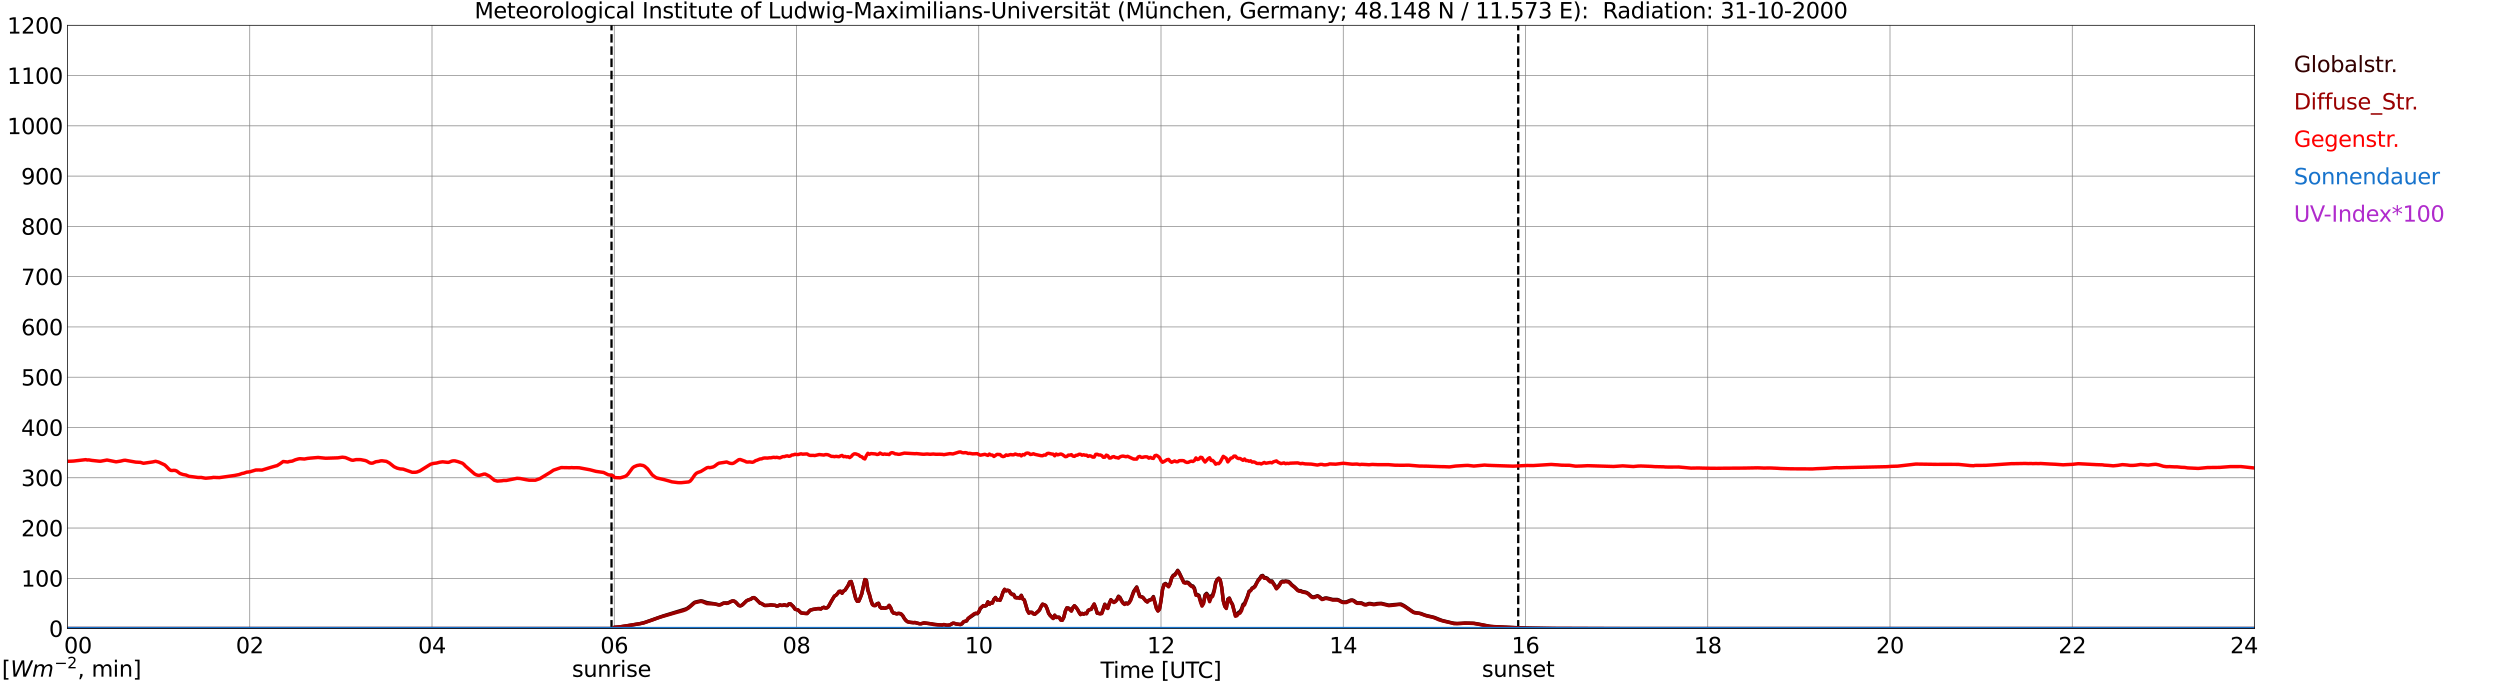 <?xml version="1.0" encoding="utf-8" standalone="no"?>
<!DOCTYPE svg PUBLIC "-//W3C//DTD SVG 1.1//EN"
  "http://www.w3.org/Graphics/SVG/1.1/DTD/svg11.dtd">
<svg xmlns:xlink="http://www.w3.org/1999/xlink" width="1085.4pt" height="296.64pt" viewBox="0 0 1085.4 296.64" xmlns="http://www.w3.org/2000/svg" version="1.1">
 <defs>
  <style type="text/css">*{stroke-linejoin: round; stroke-linecap: butt}</style>
 </defs>
 <g id="figure_1">
  <g id="patch_1">
   <path d="M 0 296.64 
L 1085.4 296.64 
L 1085.4 0 
L 0 0 
z
" style="fill: #ffffff"/>
  </g>
  <g id="axes_1">
   <g id="patch_2">
    <path d="M 29.306 272.909 
L 978.814 272.909 
L 978.814 10.976 
L 29.306 10.976 
z
" style="fill: #ffffff"/>
   </g>
   <g id="patch_3">
    <path d="M 978.814 272.909 
L 978.814 272.909 
L 978.814 10.976 
L 978.814 10.976 
z
" clip-path="url(#pbf9c420971)" style="fill: #d3d3d3; opacity: 0.25; stroke: #d3d3d3; stroke-linejoin: miter"/>
   </g>
   <g id="matplotlib.axis_1">
    <g id="xtick_1">
     <g id="line2d_1">
      <path d="M 29.306 272.909 
L 29.306 10.976 
" clip-path="url(#pbf9c420971)" style="fill: none; stroke: #808080; stroke-width: 0.3; stroke-linecap: square"/>
     </g>
     <g id="line2d_2"/>
     <g id="text_1">
      <!--    00 -->
      <g transform="translate(18.733 283.627) scale(0.095 -0.095)">
       <defs>
        <path id="DejaVuSans-20" transform="scale(0.016)"/>
        <path id="DejaVuSans-30" d="M 2034 4250 
Q 1547 4250 1301 3770 
Q 1056 3291 1056 2328 
Q 1056 1369 1301 889 
Q 1547 409 2034 409 
Q 2525 409 2770 889 
Q 3016 1369 3016 2328 
Q 3016 3291 2770 3770 
Q 2525 4250 2034 4250 
z
M 2034 4750 
Q 2819 4750 3233 4129 
Q 3647 3509 3647 2328 
Q 3647 1150 3233 529 
Q 2819 -91 2034 -91 
Q 1250 -91 836 529 
Q 422 1150 422 2328 
Q 422 3509 836 4129 
Q 1250 4750 2034 4750 
z
" transform="scale(0.016)"/>
       </defs>
       <use xlink:href="#DejaVuSans-20"/>
       <use xlink:href="#DejaVuSans-20" transform="translate(31.787 0)"/>
       <use xlink:href="#DejaVuSans-20" transform="translate(63.574 0)"/>
       <use xlink:href="#DejaVuSans-30" transform="translate(95.361 0)"/>
       <use xlink:href="#DejaVuSans-30" transform="translate(158.984 0)"/>
      </g>
     </g>
    </g>
    <g id="xtick_2">
     <g id="line2d_3">
      <path d="M 108.431 272.909 
L 108.431 10.976 
" clip-path="url(#pbf9c420971)" style="fill: none; stroke: #808080; stroke-width: 0.3; stroke-linecap: square"/>
     </g>
     <g id="line2d_4"/>
     <g id="text_2">
      <!-- 02 -->
      <g transform="translate(102.387 283.627) scale(0.095 -0.095)">
       <defs>
        <path id="DejaVuSans-32" d="M 1228 531 
L 3431 531 
L 3431 0 
L 469 0 
L 469 531 
Q 828 903 1448 1529 
Q 2069 2156 2228 2338 
Q 2531 2678 2651 2914 
Q 2772 3150 2772 3378 
Q 2772 3750 2511 3984 
Q 2250 4219 1831 4219 
Q 1534 4219 1204 4116 
Q 875 4013 500 3803 
L 500 4441 
Q 881 4594 1212 4672 
Q 1544 4750 1819 4750 
Q 2544 4750 2975 4387 
Q 3406 4025 3406 3419 
Q 3406 3131 3298 2873 
Q 3191 2616 2906 2266 
Q 2828 2175 2409 1742 
Q 1991 1309 1228 531 
z
" transform="scale(0.016)"/>
       </defs>
       <use xlink:href="#DejaVuSans-30"/>
       <use xlink:href="#DejaVuSans-32" transform="translate(63.623 0)"/>
      </g>
     </g>
    </g>
    <g id="xtick_3">
     <g id="line2d_5">
      <path d="M 187.557 272.909 
L 187.557 10.976 
" clip-path="url(#pbf9c420971)" style="fill: none; stroke: #808080; stroke-width: 0.3; stroke-linecap: square"/>
     </g>
     <g id="line2d_6"/>
     <g id="text_3">
      <!-- 04 -->
      <g transform="translate(181.513 283.627) scale(0.095 -0.095)">
       <defs>
        <path id="DejaVuSans-34" d="M 2419 4116 
L 825 1625 
L 2419 1625 
L 2419 4116 
z
M 2253 4666 
L 3047 4666 
L 3047 1625 
L 3713 1625 
L 3713 1100 
L 3047 1100 
L 3047 0 
L 2419 0 
L 2419 1100 
L 313 1100 
L 313 1709 
L 2253 4666 
z
" transform="scale(0.016)"/>
       </defs>
       <use xlink:href="#DejaVuSans-30"/>
       <use xlink:href="#DejaVuSans-34" transform="translate(63.623 0)"/>
      </g>
     </g>
    </g>
    <g id="xtick_4">
     <g id="line2d_7">
      <path d="M 266.683 272.909 
L 266.683 10.976 
" clip-path="url(#pbf9c420971)" style="fill: none; stroke: #808080; stroke-width: 0.3; stroke-linecap: square"/>
     </g>
     <g id="line2d_8"/>
     <g id="text_4">
      <!-- 06 -->
      <g transform="translate(260.638 283.627) scale(0.095 -0.095)">
       <defs>
        <path id="DejaVuSans-36" d="M 2113 2584 
Q 1688 2584 1439 2293 
Q 1191 2003 1191 1497 
Q 1191 994 1439 701 
Q 1688 409 2113 409 
Q 2538 409 2786 701 
Q 3034 994 3034 1497 
Q 3034 2003 2786 2293 
Q 2538 2584 2113 2584 
z
M 3366 4563 
L 3366 3988 
Q 3128 4100 2886 4159 
Q 2644 4219 2406 4219 
Q 1781 4219 1451 3797 
Q 1122 3375 1075 2522 
Q 1259 2794 1537 2939 
Q 1816 3084 2150 3084 
Q 2853 3084 3261 2657 
Q 3669 2231 3669 1497 
Q 3669 778 3244 343 
Q 2819 -91 2113 -91 
Q 1303 -91 875 529 
Q 447 1150 447 2328 
Q 447 3434 972 4092 
Q 1497 4750 2381 4750 
Q 2619 4750 2861 4703 
Q 3103 4656 3366 4563 
z
" transform="scale(0.016)"/>
       </defs>
       <use xlink:href="#DejaVuSans-30"/>
       <use xlink:href="#DejaVuSans-36" transform="translate(63.623 0)"/>
      </g>
     </g>
    </g>
    <g id="xtick_5">
     <g id="line2d_9">
      <path d="M 345.808 272.909 
L 345.808 10.976 
" clip-path="url(#pbf9c420971)" style="fill: none; stroke: #808080; stroke-width: 0.3; stroke-linecap: square"/>
     </g>
     <g id="line2d_10"/>
     <g id="text_5">
      <!-- 08 -->
      <g transform="translate(339.764 283.627) scale(0.095 -0.095)">
       <defs>
        <path id="DejaVuSans-38" d="M 2034 2216 
Q 1584 2216 1326 1975 
Q 1069 1734 1069 1313 
Q 1069 891 1326 650 
Q 1584 409 2034 409 
Q 2484 409 2743 651 
Q 3003 894 3003 1313 
Q 3003 1734 2745 1975 
Q 2488 2216 2034 2216 
z
M 1403 2484 
Q 997 2584 770 2862 
Q 544 3141 544 3541 
Q 544 4100 942 4425 
Q 1341 4750 2034 4750 
Q 2731 4750 3128 4425 
Q 3525 4100 3525 3541 
Q 3525 3141 3298 2862 
Q 3072 2584 2669 2484 
Q 3125 2378 3379 2068 
Q 3634 1759 3634 1313 
Q 3634 634 3220 271 
Q 2806 -91 2034 -91 
Q 1263 -91 848 271 
Q 434 634 434 1313 
Q 434 1759 690 2068 
Q 947 2378 1403 2484 
z
M 1172 3481 
Q 1172 3119 1398 2916 
Q 1625 2713 2034 2713 
Q 2441 2713 2670 2916 
Q 2900 3119 2900 3481 
Q 2900 3844 2670 4047 
Q 2441 4250 2034 4250 
Q 1625 4250 1398 4047 
Q 1172 3844 1172 3481 
z
" transform="scale(0.016)"/>
       </defs>
       <use xlink:href="#DejaVuSans-30"/>
       <use xlink:href="#DejaVuSans-38" transform="translate(63.623 0)"/>
      </g>
     </g>
    </g>
    <g id="xtick_6">
     <g id="line2d_11">
      <path d="M 424.934 272.909 
L 424.934 10.976 
" clip-path="url(#pbf9c420971)" style="fill: none; stroke: #808080; stroke-width: 0.3; stroke-linecap: square"/>
     </g>
     <g id="line2d_12"/>
     <g id="text_6">
      <!-- 10 -->
      <g transform="translate(418.89 283.627) scale(0.095 -0.095)">
       <defs>
        <path id="DejaVuSans-31" d="M 794 531 
L 1825 531 
L 1825 4091 
L 703 3866 
L 703 4441 
L 1819 4666 
L 2450 4666 
L 2450 531 
L 3481 531 
L 3481 0 
L 794 0 
L 794 531 
z
" transform="scale(0.016)"/>
       </defs>
       <use xlink:href="#DejaVuSans-31"/>
       <use xlink:href="#DejaVuSans-30" transform="translate(63.623 0)"/>
      </g>
     </g>
    </g>
    <g id="xtick_7">
     <g id="line2d_13">
      <path d="M 504.06 272.909 
L 504.06 10.976 
" clip-path="url(#pbf9c420971)" style="fill: none; stroke: #808080; stroke-width: 0.3; stroke-linecap: square"/>
     </g>
     <g id="line2d_14"/>
     <g id="text_7">
      <!-- 12 -->
      <g transform="translate(498.015 283.627) scale(0.095 -0.095)">
       <use xlink:href="#DejaVuSans-31"/>
       <use xlink:href="#DejaVuSans-32" transform="translate(63.623 0)"/>
      </g>
     </g>
    </g>
    <g id="xtick_8">
     <g id="line2d_15">
      <path d="M 583.185 272.909 
L 583.185 10.976 
" clip-path="url(#pbf9c420971)" style="fill: none; stroke: #808080; stroke-width: 0.3; stroke-linecap: square"/>
     </g>
     <g id="line2d_16"/>
     <g id="text_8">
      <!-- 14 -->
      <g transform="translate(577.141 283.627) scale(0.095 -0.095)">
       <use xlink:href="#DejaVuSans-31"/>
       <use xlink:href="#DejaVuSans-34" transform="translate(63.623 0)"/>
      </g>
     </g>
    </g>
    <g id="xtick_9">
     <g id="line2d_17">
      <path d="M 662.311 272.909 
L 662.311 10.976 
" clip-path="url(#pbf9c420971)" style="fill: none; stroke: #808080; stroke-width: 0.3; stroke-linecap: square"/>
     </g>
     <g id="line2d_18"/>
     <g id="text_9">
      <!-- 16 -->
      <g transform="translate(656.267 283.627) scale(0.095 -0.095)">
       <use xlink:href="#DejaVuSans-31"/>
       <use xlink:href="#DejaVuSans-36" transform="translate(63.623 0)"/>
      </g>
     </g>
    </g>
    <g id="xtick_10">
     <g id="line2d_19">
      <path d="M 741.437 272.909 
L 741.437 10.976 
" clip-path="url(#pbf9c420971)" style="fill: none; stroke: #808080; stroke-width: 0.3; stroke-linecap: square"/>
     </g>
     <g id="line2d_20"/>
     <g id="text_10">
      <!-- 18 -->
      <g transform="translate(735.392 283.627) scale(0.095 -0.095)">
       <use xlink:href="#DejaVuSans-31"/>
       <use xlink:href="#DejaVuSans-38" transform="translate(63.623 0)"/>
      </g>
     </g>
    </g>
    <g id="xtick_11">
     <g id="line2d_21">
      <path d="M 820.562 272.909 
L 820.562 10.976 
" clip-path="url(#pbf9c420971)" style="fill: none; stroke: #808080; stroke-width: 0.3; stroke-linecap: square"/>
     </g>
     <g id="line2d_22"/>
     <g id="text_11">
      <!-- 20 -->
      <g transform="translate(814.518 283.627) scale(0.095 -0.095)">
       <use xlink:href="#DejaVuSans-32"/>
       <use xlink:href="#DejaVuSans-30" transform="translate(63.623 0)"/>
      </g>
     </g>
    </g>
    <g id="xtick_12">
     <g id="line2d_23">
      <path d="M 899.688 272.909 
L 899.688 10.976 
" clip-path="url(#pbf9c420971)" style="fill: none; stroke: #808080; stroke-width: 0.3; stroke-linecap: square"/>
     </g>
     <g id="line2d_24"/>
     <g id="text_12">
      <!-- 22 -->
      <g transform="translate(893.644 283.627) scale(0.095 -0.095)">
       <use xlink:href="#DejaVuSans-32"/>
       <use xlink:href="#DejaVuSans-32" transform="translate(63.623 0)"/>
      </g>
     </g>
    </g>
    <g id="xtick_13">
     <g id="line2d_25">
      <path d="M 978.814 272.909 
L 978.814 10.976 
" clip-path="url(#pbf9c420971)" style="fill: none; stroke: #808080; stroke-width: 0.3; stroke-linecap: square"/>
     </g>
     <g id="line2d_26"/>
     <g id="text_13">
      <!-- 24    -->
      <g transform="translate(968.241 283.627) scale(0.095 -0.095)">
       <use xlink:href="#DejaVuSans-32"/>
       <use xlink:href="#DejaVuSans-34" transform="translate(63.623 0)"/>
       <use xlink:href="#DejaVuSans-20" transform="translate(127.246 0)"/>
       <use xlink:href="#DejaVuSans-20" transform="translate(159.033 0)"/>
       <use xlink:href="#DejaVuSans-20" transform="translate(190.82 0)"/>
      </g>
     </g>
    </g>
    <g id="text_14">
     <!-- Time [UTC] -->
     <g transform="translate(477.806 294.322) scale(0.095 -0.095)">
      <defs>
       <path id="DejaVuSans-54" d="M -19 4666 
L 3928 4666 
L 3928 4134 
L 2272 4134 
L 2272 0 
L 1638 0 
L 1638 4134 
L -19 4134 
L -19 4666 
z
" transform="scale(0.016)"/>
       <path id="DejaVuSans-69" d="M 603 3500 
L 1178 3500 
L 1178 0 
L 603 0 
L 603 3500 
z
M 603 4863 
L 1178 4863 
L 1178 4134 
L 603 4134 
L 603 4863 
z
" transform="scale(0.016)"/>
       <path id="DejaVuSans-6d" d="M 3328 2828 
Q 3544 3216 3844 3400 
Q 4144 3584 4550 3584 
Q 5097 3584 5394 3201 
Q 5691 2819 5691 2113 
L 5691 0 
L 5113 0 
L 5113 2094 
Q 5113 2597 4934 2840 
Q 4756 3084 4391 3084 
Q 3944 3084 3684 2787 
Q 3425 2491 3425 1978 
L 3425 0 
L 2847 0 
L 2847 2094 
Q 2847 2600 2669 2842 
Q 2491 3084 2119 3084 
Q 1678 3084 1418 2786 
Q 1159 2488 1159 1978 
L 1159 0 
L 581 0 
L 581 3500 
L 1159 3500 
L 1159 2956 
Q 1356 3278 1631 3431 
Q 1906 3584 2284 3584 
Q 2666 3584 2933 3390 
Q 3200 3197 3328 2828 
z
" transform="scale(0.016)"/>
       <path id="DejaVuSans-65" d="M 3597 1894 
L 3597 1613 
L 953 1613 
Q 991 1019 1311 708 
Q 1631 397 2203 397 
Q 2534 397 2845 478 
Q 3156 559 3463 722 
L 3463 178 
Q 3153 47 2828 -22 
Q 2503 -91 2169 -91 
Q 1331 -91 842 396 
Q 353 884 353 1716 
Q 353 2575 817 3079 
Q 1281 3584 2069 3584 
Q 2775 3584 3186 3129 
Q 3597 2675 3597 1894 
z
M 3022 2063 
Q 3016 2534 2758 2815 
Q 2500 3097 2075 3097 
Q 1594 3097 1305 2825 
Q 1016 2553 972 2059 
L 3022 2063 
z
" transform="scale(0.016)"/>
       <path id="DejaVuSans-5b" d="M 550 4863 
L 1875 4863 
L 1875 4416 
L 1125 4416 
L 1125 -397 
L 1875 -397 
L 1875 -844 
L 550 -844 
L 550 4863 
z
" transform="scale(0.016)"/>
       <path id="DejaVuSans-55" d="M 556 4666 
L 1191 4666 
L 1191 1831 
Q 1191 1081 1462 751 
Q 1734 422 2344 422 
Q 2950 422 3222 751 
Q 3494 1081 3494 1831 
L 3494 4666 
L 4128 4666 
L 4128 1753 
Q 4128 841 3676 375 
Q 3225 -91 2344 -91 
Q 1459 -91 1007 375 
Q 556 841 556 1753 
L 556 4666 
z
" transform="scale(0.016)"/>
       <path id="DejaVuSans-43" d="M 4122 4306 
L 4122 3641 
Q 3803 3938 3442 4084 
Q 3081 4231 2675 4231 
Q 1875 4231 1450 3742 
Q 1025 3253 1025 2328 
Q 1025 1406 1450 917 
Q 1875 428 2675 428 
Q 3081 428 3442 575 
Q 3803 722 4122 1019 
L 4122 359 
Q 3791 134 3420 21 
Q 3050 -91 2638 -91 
Q 1578 -91 968 557 
Q 359 1206 359 2328 
Q 359 3453 968 4101 
Q 1578 4750 2638 4750 
Q 3056 4750 3426 4639 
Q 3797 4528 4122 4306 
z
" transform="scale(0.016)"/>
       <path id="DejaVuSans-5d" d="M 1947 4863 
L 1947 -844 
L 622 -844 
L 622 -397 
L 1369 -397 
L 1369 4416 
L 622 4416 
L 622 4863 
L 1947 4863 
z
" transform="scale(0.016)"/>
      </defs>
      <use xlink:href="#DejaVuSans-54"/>
      <use xlink:href="#DejaVuSans-69" transform="translate(57.959 0)"/>
      <use xlink:href="#DejaVuSans-6d" transform="translate(85.742 0)"/>
      <use xlink:href="#DejaVuSans-65" transform="translate(183.154 0)"/>
      <use xlink:href="#DejaVuSans-20" transform="translate(244.678 0)"/>
      <use xlink:href="#DejaVuSans-5b" transform="translate(276.465 0)"/>
      <use xlink:href="#DejaVuSans-55" transform="translate(315.479 0)"/>
      <use xlink:href="#DejaVuSans-54" transform="translate(388.672 0)"/>
      <use xlink:href="#DejaVuSans-43" transform="translate(443.881 0)"/>
      <use xlink:href="#DejaVuSans-5d" transform="translate(513.705 0)"/>
     </g>
    </g>
   </g>
   <g id="matplotlib.axis_2">
    <g id="ytick_1">
     <g id="line2d_27">
      <path d="M 29.306 272.909 
L 978.814 272.909 
" clip-path="url(#pbf9c420971)" style="fill: none; stroke: #808080; stroke-width: 0.3; stroke-linecap: square"/>
     </g>
     <g id="line2d_28"/>
     <g id="text_15">
      <!-- 0 -->
      <g transform="translate(21.261 276.518) scale(0.095 -0.095)">
       <use xlink:href="#DejaVuSans-30"/>
      </g>
     </g>
    </g>
    <g id="ytick_2">
     <g id="line2d_29">
      <path d="M 29.306 251.081 
L 978.814 251.081 
" clip-path="url(#pbf9c420971)" style="fill: none; stroke: #808080; stroke-width: 0.3; stroke-linecap: square"/>
     </g>
     <g id="line2d_30"/>
     <g id="text_16">
      <!-- 100 -->
      <g transform="translate(9.173 254.69) scale(0.095 -0.095)">
       <use xlink:href="#DejaVuSans-31"/>
       <use xlink:href="#DejaVuSans-30" transform="translate(63.623 0)"/>
       <use xlink:href="#DejaVuSans-30" transform="translate(127.246 0)"/>
      </g>
     </g>
    </g>
    <g id="ytick_3">
     <g id="line2d_31">
      <path d="M 29.306 229.253 
L 978.814 229.253 
" clip-path="url(#pbf9c420971)" style="fill: none; stroke: #808080; stroke-width: 0.3; stroke-linecap: square"/>
     </g>
     <g id="line2d_32"/>
     <g id="text_17">
      <!-- 200 -->
      <g transform="translate(9.173 232.863) scale(0.095 -0.095)">
       <use xlink:href="#DejaVuSans-32"/>
       <use xlink:href="#DejaVuSans-30" transform="translate(63.623 0)"/>
       <use xlink:href="#DejaVuSans-30" transform="translate(127.246 0)"/>
      </g>
     </g>
    </g>
    <g id="ytick_4">
     <g id="line2d_33">
      <path d="M 29.306 207.426 
L 978.814 207.426 
" clip-path="url(#pbf9c420971)" style="fill: none; stroke: #808080; stroke-width: 0.3; stroke-linecap: square"/>
     </g>
     <g id="line2d_34"/>
     <g id="text_18">
      <!-- 300 -->
      <g transform="translate(9.173 211.035) scale(0.095 -0.095)">
       <defs>
        <path id="DejaVuSans-33" d="M 2597 2516 
Q 3050 2419 3304 2112 
Q 3559 1806 3559 1356 
Q 3559 666 3084 287 
Q 2609 -91 1734 -91 
Q 1441 -91 1130 -33 
Q 819 25 488 141 
L 488 750 
Q 750 597 1062 519 
Q 1375 441 1716 441 
Q 2309 441 2620 675 
Q 2931 909 2931 1356 
Q 2931 1769 2642 2001 
Q 2353 2234 1838 2234 
L 1294 2234 
L 1294 2753 
L 1863 2753 
Q 2328 2753 2575 2939 
Q 2822 3125 2822 3475 
Q 2822 3834 2567 4026 
Q 2313 4219 1838 4219 
Q 1578 4219 1281 4162 
Q 984 4106 628 3988 
L 628 4550 
Q 988 4650 1302 4700 
Q 1616 4750 1894 4750 
Q 2613 4750 3031 4423 
Q 3450 4097 3450 3541 
Q 3450 3153 3228 2886 
Q 3006 2619 2597 2516 
z
" transform="scale(0.016)"/>
       </defs>
       <use xlink:href="#DejaVuSans-33"/>
       <use xlink:href="#DejaVuSans-30" transform="translate(63.623 0)"/>
       <use xlink:href="#DejaVuSans-30" transform="translate(127.246 0)"/>
      </g>
     </g>
    </g>
    <g id="ytick_5">
     <g id="line2d_35">
      <path d="M 29.306 185.598 
L 978.814 185.598 
" clip-path="url(#pbf9c420971)" style="fill: none; stroke: #808080; stroke-width: 0.3; stroke-linecap: square"/>
     </g>
     <g id="line2d_36"/>
     <g id="text_19">
      <!-- 400 -->
      <g transform="translate(9.173 189.207) scale(0.095 -0.095)">
       <use xlink:href="#DejaVuSans-34"/>
       <use xlink:href="#DejaVuSans-30" transform="translate(63.623 0)"/>
       <use xlink:href="#DejaVuSans-30" transform="translate(127.246 0)"/>
      </g>
     </g>
    </g>
    <g id="ytick_6">
     <g id="line2d_37">
      <path d="M 29.306 163.77 
L 978.814 163.77 
" clip-path="url(#pbf9c420971)" style="fill: none; stroke: #808080; stroke-width: 0.3; stroke-linecap: square"/>
     </g>
     <g id="line2d_38"/>
     <g id="text_20">
      <!-- 500 -->
      <g transform="translate(9.173 167.379) scale(0.095 -0.095)">
       <defs>
        <path id="DejaVuSans-35" d="M 691 4666 
L 3169 4666 
L 3169 4134 
L 1269 4134 
L 1269 2991 
Q 1406 3038 1543 3061 
Q 1681 3084 1819 3084 
Q 2600 3084 3056 2656 
Q 3513 2228 3513 1497 
Q 3513 744 3044 326 
Q 2575 -91 1722 -91 
Q 1428 -91 1123 -41 
Q 819 9 494 109 
L 494 744 
Q 775 591 1075 516 
Q 1375 441 1709 441 
Q 2250 441 2565 725 
Q 2881 1009 2881 1497 
Q 2881 1984 2565 2268 
Q 2250 2553 1709 2553 
Q 1456 2553 1204 2497 
Q 953 2441 691 2322 
L 691 4666 
z
" transform="scale(0.016)"/>
       </defs>
       <use xlink:href="#DejaVuSans-35"/>
       <use xlink:href="#DejaVuSans-30" transform="translate(63.623 0)"/>
       <use xlink:href="#DejaVuSans-30" transform="translate(127.246 0)"/>
      </g>
     </g>
    </g>
    <g id="ytick_7">
     <g id="line2d_39">
      <path d="M 29.306 141.942 
L 978.814 141.942 
" clip-path="url(#pbf9c420971)" style="fill: none; stroke: #808080; stroke-width: 0.3; stroke-linecap: square"/>
     </g>
     <g id="line2d_40"/>
     <g id="text_21">
      <!-- 600 -->
      <g transform="translate(9.173 145.551) scale(0.095 -0.095)">
       <use xlink:href="#DejaVuSans-36"/>
       <use xlink:href="#DejaVuSans-30" transform="translate(63.623 0)"/>
       <use xlink:href="#DejaVuSans-30" transform="translate(127.246 0)"/>
      </g>
     </g>
    </g>
    <g id="ytick_8">
     <g id="line2d_41">
      <path d="M 29.306 120.114 
L 978.814 120.114 
" clip-path="url(#pbf9c420971)" style="fill: none; stroke: #808080; stroke-width: 0.3; stroke-linecap: square"/>
     </g>
     <g id="line2d_42"/>
     <g id="text_22">
      <!-- 700 -->
      <g transform="translate(9.173 123.724) scale(0.095 -0.095)">
       <defs>
        <path id="DejaVuSans-37" d="M 525 4666 
L 3525 4666 
L 3525 4397 
L 1831 0 
L 1172 0 
L 2766 4134 
L 525 4134 
L 525 4666 
z
" transform="scale(0.016)"/>
       </defs>
       <use xlink:href="#DejaVuSans-37"/>
       <use xlink:href="#DejaVuSans-30" transform="translate(63.623 0)"/>
       <use xlink:href="#DejaVuSans-30" transform="translate(127.246 0)"/>
      </g>
     </g>
    </g>
    <g id="ytick_9">
     <g id="line2d_43">
      <path d="M 29.306 98.287 
L 978.814 98.287 
" clip-path="url(#pbf9c420971)" style="fill: none; stroke: #808080; stroke-width: 0.3; stroke-linecap: square"/>
     </g>
     <g id="line2d_44"/>
     <g id="text_23">
      <!-- 800 -->
      <g transform="translate(9.173 101.896) scale(0.095 -0.095)">
       <use xlink:href="#DejaVuSans-38"/>
       <use xlink:href="#DejaVuSans-30" transform="translate(63.623 0)"/>
       <use xlink:href="#DejaVuSans-30" transform="translate(127.246 0)"/>
      </g>
     </g>
    </g>
    <g id="ytick_10">
     <g id="line2d_45">
      <path d="M 29.306 76.459 
L 978.814 76.459 
" clip-path="url(#pbf9c420971)" style="fill: none; stroke: #808080; stroke-width: 0.3; stroke-linecap: square"/>
     </g>
     <g id="line2d_46"/>
     <g id="text_24">
      <!-- 900 -->
      <g transform="translate(9.173 80.068) scale(0.095 -0.095)">
       <defs>
        <path id="DejaVuSans-39" d="M 703 97 
L 703 672 
Q 941 559 1184 500 
Q 1428 441 1663 441 
Q 2288 441 2617 861 
Q 2947 1281 2994 2138 
Q 2813 1869 2534 1725 
Q 2256 1581 1919 1581 
Q 1219 1581 811 2004 
Q 403 2428 403 3163 
Q 403 3881 828 4315 
Q 1253 4750 1959 4750 
Q 2769 4750 3195 4129 
Q 3622 3509 3622 2328 
Q 3622 1225 3098 567 
Q 2575 -91 1691 -91 
Q 1453 -91 1209 -44 
Q 966 3 703 97 
z
M 1959 2075 
Q 2384 2075 2632 2365 
Q 2881 2656 2881 3163 
Q 2881 3666 2632 3958 
Q 2384 4250 1959 4250 
Q 1534 4250 1286 3958 
Q 1038 3666 1038 3163 
Q 1038 2656 1286 2365 
Q 1534 2075 1959 2075 
z
" transform="scale(0.016)"/>
       </defs>
       <use xlink:href="#DejaVuSans-39"/>
       <use xlink:href="#DejaVuSans-30" transform="translate(63.623 0)"/>
       <use xlink:href="#DejaVuSans-30" transform="translate(127.246 0)"/>
      </g>
     </g>
    </g>
    <g id="ytick_11">
     <g id="line2d_47">
      <path d="M 29.306 54.631 
L 978.814 54.631 
" clip-path="url(#pbf9c420971)" style="fill: none; stroke: #808080; stroke-width: 0.3; stroke-linecap: square"/>
     </g>
     <g id="line2d_48"/>
     <g id="text_25">
      <!-- 1000 -->
      <g transform="translate(3.128 58.24) scale(0.095 -0.095)">
       <use xlink:href="#DejaVuSans-31"/>
       <use xlink:href="#DejaVuSans-30" transform="translate(63.623 0)"/>
       <use xlink:href="#DejaVuSans-30" transform="translate(127.246 0)"/>
       <use xlink:href="#DejaVuSans-30" transform="translate(190.869 0)"/>
      </g>
     </g>
    </g>
    <g id="ytick_12">
     <g id="line2d_49">
      <path d="M 29.306 32.803 
L 978.814 32.803 
" clip-path="url(#pbf9c420971)" style="fill: none; stroke: #808080; stroke-width: 0.3; stroke-linecap: square"/>
     </g>
     <g id="line2d_50"/>
     <g id="text_26">
      <!-- 1100 -->
      <g transform="translate(3.128 36.413) scale(0.095 -0.095)">
       <use xlink:href="#DejaVuSans-31"/>
       <use xlink:href="#DejaVuSans-31" transform="translate(63.623 0)"/>
       <use xlink:href="#DejaVuSans-30" transform="translate(127.246 0)"/>
       <use xlink:href="#DejaVuSans-30" transform="translate(190.869 0)"/>
      </g>
     </g>
    </g>
    <g id="ytick_13">
     <g id="line2d_51">
      <path d="M 29.306 10.976 
L 978.814 10.976 
" clip-path="url(#pbf9c420971)" style="fill: none; stroke: #808080; stroke-width: 0.3; stroke-linecap: square"/>
     </g>
     <g id="line2d_52"/>
     <g id="text_27">
      <!-- 1200 -->
      <g transform="translate(3.128 14.585) scale(0.095 -0.095)">
       <use xlink:href="#DejaVuSans-31"/>
       <use xlink:href="#DejaVuSans-32" transform="translate(63.623 0)"/>
       <use xlink:href="#DejaVuSans-30" transform="translate(127.246 0)"/>
       <use xlink:href="#DejaVuSans-30" transform="translate(190.869 0)"/>
      </g>
     </g>
    </g>
   </g>
   <g id="line2d_53">
    <path d="M 265.496 272.909 
L 265.496 10.976 
" clip-path="url(#pbf9c420971)" style="fill: none; stroke-dasharray: 3.7,1.6; stroke-dashoffset: 0; stroke: #000000"/>
   </g>
   <g id="line2d_54">
    <path d="M 659.146 272.909 
L 659.146 10.976 
" clip-path="url(#pbf9c420971)" style="fill: none; stroke-dasharray: 3.7,1.6; stroke-dashoffset: 0; stroke: #000000"/>
   </g>
   <g id="line2d_55">
    <path d="M 29.306 272.909 
L 266.023 272.909 
L 266.683 272.346 
L 269.32 272.14 
L 277.892 270.757 
L 279.87 270.252 
L 287.783 267.461 
L 297.674 264.409 
L 298.333 264.103 
L 299.652 263.139 
L 300.971 261.929 
L 301.63 261.465 
L 302.949 261.135 
L 304.267 260.847 
L 304.927 260.93 
L 306.905 261.611 
L 310.202 262.15 
L 312.18 262.582 
L 312.839 262.455 
L 314.158 261.798 
L 316.136 261.742 
L 317.455 261.069 
L 318.114 260.877 
L 318.774 260.995 
L 319.433 261.438 
L 320.752 262.842 
L 321.411 263.034 
L 322.071 262.757 
L 322.73 262.224 
L 324.049 260.895 
L 324.708 260.539 
L 326.027 260.078 
L 326.686 259.572 
L 327.346 259.441 
L 328.005 259.851 
L 329.983 261.89 
L 330.643 262.054 
L 331.961 262.883 
L 333.94 262.761 
L 334.599 262.591 
L 336.577 262.82 
L 337.236 263.141 
L 337.896 263.04 
L 338.555 262.648 
L 339.215 262.851 
L 339.874 262.842 
L 340.533 262.584 
L 341.193 262.851 
L 341.852 262.903 
L 342.512 262.211 
L 343.171 262.154 
L 344.49 263.381 
L 345.149 264.396 
L 345.808 264.697 
L 346.468 264.817 
L 347.787 266.055 
L 348.446 266.201 
L 350.424 266.343 
L 351.743 264.915 
L 353.062 264.538 
L 355.699 264.18 
L 356.359 264.359 
L 357.018 263.924 
L 357.677 263.634 
L 358.337 263.924 
L 358.996 263.896 
L 359.655 263.383 
L 361.634 259.893 
L 362.293 258.793 
L 362.952 258.417 
L 363.612 257.732 
L 364.271 256.796 
L 364.93 256.662 
L 365.59 257.514 
L 366.249 256.588 
L 366.909 256.145 
L 368.227 254.154 
L 368.887 252.705 
L 369.546 252.43 
L 370.206 254.595 
L 371.524 259.86 
L 372.184 261 
L 372.843 260.958 
L 373.502 259.498 
L 374.162 257.717 
L 375.481 251.614 
L 376.14 251.902 
L 376.799 256.165 
L 377.459 258.046 
L 378.118 260.57 
L 378.777 262.377 
L 379.437 262.844 
L 380.096 262.831 
L 380.756 262.113 
L 381.415 261.886 
L 382.074 263.538 
L 382.734 264.06 
L 383.393 263.859 
L 384.053 264.095 
L 385.371 263.732 
L 386.031 262.894 
L 386.69 263.874 
L 387.349 265.54 
L 388.009 266.251 
L 388.668 266.282 
L 389.328 266.505 
L 389.987 266.328 
L 390.646 266.393 
L 391.306 266.666 
L 391.965 267.375 
L 392.624 268.515 
L 393.284 269.36 
L 393.943 269.897 
L 395.262 270.213 
L 396.581 270.344 
L 397.24 270.283 
L 398.559 270.641 
L 399.218 270.811 
L 399.878 270.798 
L 401.196 270.462 
L 407.131 271.232 
L 409.109 271.376 
L 409.768 271.169 
L 411.087 271.505 
L 412.406 271.352 
L 413.725 270.584 
L 414.384 270.645 
L 415.043 270.894 
L 417.022 271.184 
L 417.681 270.824 
L 418.34 269.997 
L 419.659 269.611 
L 420.318 268.591 
L 423.615 266.321 
L 424.275 266.454 
L 424.934 265.769 
L 425.593 264.274 
L 426.912 263.001 
L 427.572 263.137 
L 428.231 262.916 
L 428.89 261.286 
L 429.55 262.381 
L 430.209 261.748 
L 430.869 261.687 
L 431.528 260.188 
L 432.187 259.395 
L 432.847 260.428 
L 433.506 260.356 
L 434.165 260.594 
L 434.825 259.09 
L 435.484 257.079 
L 436.144 255.907 
L 436.803 256.49 
L 437.462 256.28 
L 438.122 256.438 
L 438.781 257.485 
L 439.44 257.955 
L 440.1 258.048 
L 440.759 259.282 
L 441.419 259.485 
L 442.078 259.441 
L 442.737 259.648 
L 443.397 258.437 
L 444.056 259.987 
L 444.716 260.434 
L 446.034 264.907 
L 446.694 266.075 
L 447.353 265.793 
L 448.012 265.837 
L 448.672 266.461 
L 449.331 266.598 
L 450.65 265.511 
L 451.309 264.802 
L 451.969 263.407 
L 452.628 262.322 
L 453.287 262.519 
L 453.947 262.848 
L 454.606 264.2 
L 455.266 266.214 
L 455.925 267.164 
L 457.244 268.478 
L 457.903 267.122 
L 458.563 268.028 
L 459.222 267.928 
L 459.881 267.974 
L 460.541 269.102 
L 461.2 269.196 
L 461.859 267.987 
L 462.519 265.356 
L 463.178 263.929 
L 463.838 263.953 
L 464.497 264.341 
L 465.156 265.123 
L 465.816 263.746 
L 466.475 262.982 
L 467.134 263.678 
L 467.794 264.54 
L 469.113 266.777 
L 469.772 266.312 
L 470.431 266.62 
L 471.091 266.26 
L 471.75 266.393 
L 472.409 265.036 
L 473.069 264.708 
L 473.728 264.577 
L 475.047 262.331 
L 475.706 264.01 
L 476.366 266.216 
L 477.685 266.413 
L 478.344 266.149 
L 479.663 262.307 
L 480.322 263.593 
L 480.981 263.907 
L 481.641 261.868 
L 482.3 260.364 
L 482.96 261.002 
L 483.619 261.373 
L 484.278 261.008 
L 484.938 260.231 
L 485.597 258.843 
L 486.256 259.38 
L 486.916 260.716 
L 487.575 261.646 
L 488.235 262.185 
L 488.894 261.768 
L 489.553 262.078 
L 490.213 261.515 
L 490.872 260.393 
L 492.191 256.724 
L 493.51 254.82 
L 494.828 258.804 
L 496.147 259.271 
L 497.466 260.897 
L 498.125 261.314 
L 498.785 260.58 
L 499.444 260.371 
L 500.103 259.995 
L 500.763 259.005 
L 502.082 264.018 
L 502.741 265.145 
L 503.4 264.429 
L 504.06 260.834 
L 504.719 255.872 
L 505.379 253.659 
L 506.038 253.31 
L 507.357 254.493 
L 508.016 253.253 
L 508.675 250.887 
L 509.335 249.765 
L 509.994 249.455 
L 510.654 248.636 
L 511.313 247.606 
L 511.972 248.59 
L 513.95 252.749 
L 514.61 252.893 
L 515.269 252.712 
L 515.929 252.923 
L 517.247 254.279 
L 517.907 254.392 
L 518.566 255.3 
L 519.226 258.024 
L 519.885 258.112 
L 520.544 258.463 
L 521.204 260.849 
L 521.863 262.711 
L 522.522 261.694 
L 523.182 258.249 
L 523.841 257.599 
L 524.501 258.461 
L 525.16 260.629 
L 525.819 258.762 
L 526.479 258.23 
L 527.138 256.25 
L 527.797 252.875 
L 528.457 251.537 
L 529.116 251.031 
L 529.776 251.849 
L 530.435 255.167 
L 531.094 260.775 
L 531.754 263.18 
L 532.413 263.986 
L 533.073 260.153 
L 533.732 259.633 
L 534.391 261.244 
L 535.051 262.298 
L 536.369 267.155 
L 537.029 266.81 
L 537.688 265.88 
L 538.348 265.492 
L 539.007 264.407 
L 539.666 262.383 
L 540.326 261.94 
L 541.644 258.758 
L 542.304 256.678 
L 542.963 256.3 
L 543.623 255.283 
L 544.282 254.96 
L 544.941 254.283 
L 546.26 251.756 
L 546.919 251.055 
L 547.579 250.016 
L 548.238 249.835 
L 548.898 250.778 
L 549.557 250.751 
L 550.216 251.042 
L 550.876 251.79 
L 551.535 252.325 
L 552.195 252.19 
L 553.513 254.15 
L 554.173 255.468 
L 555.491 253.818 
L 556.151 252.67 
L 556.81 252.288 
L 557.47 252.395 
L 558.129 252.22 
L 559.448 252.443 
L 560.107 252.998 
L 560.766 253.79 
L 562.085 254.846 
L 563.404 256.149 
L 564.063 256.433 
L 564.723 256.438 
L 565.382 256.8 
L 566.701 257.04 
L 567.36 257.278 
L 568.02 257.684 
L 569.338 258.911 
L 569.998 259.173 
L 570.657 259.12 
L 571.976 258.625 
L 572.635 258.926 
L 573.954 260.037 
L 574.613 259.904 
L 575.273 259.622 
L 575.932 259.596 
L 577.91 260.072 
L 578.57 260.253 
L 580.548 260.262 
L 581.207 260.467 
L 582.526 261.187 
L 583.185 261.364 
L 584.504 261.327 
L 586.482 260.506 
L 587.142 260.484 
L 587.801 260.749 
L 589.12 261.72 
L 591.098 261.75 
L 592.417 262.388 
L 593.076 262.431 
L 594.395 261.984 
L 595.054 262.028 
L 596.373 262.29 
L 597.032 262.242 
L 597.692 262.052 
L 599.67 261.932 
L 602.967 262.731 
L 604.945 262.519 
L 608.242 262.246 
L 609.561 262.92 
L 610.879 263.826 
L 613.517 265.662 
L 614.176 265.917 
L 616.814 266.334 
L 618.792 267.109 
L 622.748 268.056 
L 626.045 269.373 
L 630.661 270.484 
L 632.639 270.713 
L 634.617 270.628 
L 635.936 270.497 
L 639.892 270.593 
L 641.87 270.931 
L 647.145 271.961 
L 649.783 272.112 
L 659.674 272.57 
L 674.18 272.909 
L 978.154 272.909 
L 978.154 272.909 
" clip-path="url(#pbf9c420971)" style="fill: none; stroke: #330000; stroke-width: 1.5; stroke-linecap: square"/>
   </g>
   <g id="line2d_56">
    <path d="M 29.306 272.909 
L 266.023 272.909 
L 266.683 272.361 
L 268.661 272.212 
L 273.277 271.54 
L 279.211 270.534 
L 283.167 269.196 
L 285.145 268.458 
L 286.464 267.991 
L 293.717 265.9 
L 296.355 265.201 
L 297.674 264.739 
L 298.992 263.957 
L 301.63 261.696 
L 302.949 261.379 
L 304.267 261.104 
L 304.927 261.22 
L 306.905 262.065 
L 308.224 262.139 
L 310.202 262.198 
L 312.18 262.7 
L 312.839 262.595 
L 314.158 261.903 
L 314.818 261.875 
L 315.477 262.001 
L 316.136 261.814 
L 318.114 260.862 
L 318.774 261.013 
L 319.433 261.497 
L 320.752 262.901 
L 321.411 263.073 
L 322.071 262.805 
L 323.39 261.567 
L 324.049 260.917 
L 324.708 260.55 
L 326.027 260.124 
L 326.686 259.6 
L 327.346 259.493 
L 328.005 259.923 
L 329.983 261.855 
L 330.643 261.982 
L 331.961 262.866 
L 333.28 262.842 
L 333.94 262.8 
L 334.599 262.639 
L 336.577 262.835 
L 337.236 263.15 
L 337.896 262.982 
L 338.555 262.615 
L 339.215 262.824 
L 339.874 262.772 
L 340.533 262.53 
L 341.193 262.859 
L 341.852 262.885 
L 342.512 262.187 
L 343.171 262.183 
L 344.49 263.484 
L 345.149 264.494 
L 346.468 264.833 
L 347.787 266.112 
L 349.765 266.387 
L 350.424 266.382 
L 351.743 264.95 
L 352.402 264.723 
L 355.04 264.215 
L 356.359 264.457 
L 357.018 263.951 
L 357.677 263.691 
L 358.337 264.038 
L 358.996 263.938 
L 359.655 263.361 
L 360.974 260.882 
L 362.293 258.769 
L 362.952 258.45 
L 363.612 257.721 
L 364.271 256.778 
L 364.93 256.765 
L 365.59 257.566 
L 366.249 256.586 
L 366.909 256.263 
L 368.227 254.213 
L 368.887 252.65 
L 369.546 252.528 
L 370.206 254.75 
L 371.524 259.865 
L 372.184 261.056 
L 372.843 261.006 
L 373.502 259.524 
L 374.162 257.734 
L 375.481 251.694 
L 376.14 252.081 
L 376.799 256.355 
L 377.459 258.123 
L 378.118 260.711 
L 378.777 262.554 
L 379.437 262.971 
L 380.096 262.931 
L 380.756 262.163 
L 381.415 261.995 
L 382.074 263.599 
L 382.734 264.079 
L 383.393 263.907 
L 384.053 264.138 
L 385.371 263.68 
L 386.031 262.798 
L 386.69 263.809 
L 387.349 265.509 
L 388.009 266.234 
L 388.668 266.306 
L 389.328 266.539 
L 389.987 266.293 
L 390.646 266.332 
L 391.306 266.592 
L 391.965 267.354 
L 392.624 268.511 
L 393.284 269.344 
L 393.943 269.894 
L 394.603 270.113 
L 396.581 270.327 
L 397.24 270.268 
L 399.218 270.789 
L 399.878 270.783 
L 401.196 270.442 
L 404.493 270.853 
L 405.153 271.128 
L 407.131 271.311 
L 409.109 271.361 
L 409.768 271.147 
L 411.087 271.466 
L 412.406 271.309 
L 413.725 270.543 
L 414.384 270.632 
L 415.043 270.881 
L 417.022 271.123 
L 417.681 270.726 
L 418.34 269.879 
L 419.659 269.484 
L 420.318 268.438 
L 422.956 266.45 
L 423.615 266.234 
L 424.275 266.35 
L 424.934 265.627 
L 425.593 264.047 
L 426.912 262.925 
L 427.572 263.154 
L 428.231 262.833 
L 428.89 261.368 
L 429.55 262.366 
L 430.209 261.794 
L 430.869 261.875 
L 431.528 260.194 
L 432.187 259.472 
L 432.847 260.526 
L 433.506 260.369 
L 434.165 260.657 
L 434.825 259.048 
L 435.484 257.001 
L 436.144 255.859 
L 436.803 256.525 
L 437.462 256.272 
L 438.122 256.555 
L 438.781 257.686 
L 439.44 258.182 
L 440.1 258.232 
L 440.759 259.496 
L 441.419 259.627 
L 442.078 259.6 
L 442.737 259.799 
L 443.397 258.596 
L 444.056 260.107 
L 444.716 260.559 
L 446.034 265.079 
L 446.694 266.251 
L 447.353 265.893 
L 448.012 265.913 
L 448.672 266.555 
L 449.331 266.668 
L 451.309 264.889 
L 451.969 263.416 
L 452.628 262.318 
L 453.947 262.883 
L 454.606 264.403 
L 455.266 266.299 
L 455.925 267.253 
L 457.244 268.53 
L 457.903 267.118 
L 458.563 268.1 
L 459.222 268.019 
L 459.881 268.113 
L 460.541 269.218 
L 461.2 269.322 
L 461.859 268.052 
L 462.519 265.378 
L 463.178 263.959 
L 463.838 264.141 
L 465.156 265.352 
L 465.816 263.833 
L 466.475 263.036 
L 467.134 263.695 
L 467.794 264.577 
L 468.453 265.915 
L 469.113 266.834 
L 469.772 266.326 
L 470.431 266.666 
L 471.091 266.332 
L 471.75 266.457 
L 472.409 265.02 
L 473.069 264.675 
L 473.728 264.523 
L 475.047 262.22 
L 475.706 264.027 
L 476.366 266.186 
L 477.685 266.555 
L 478.344 266.398 
L 479.003 264.664 
L 479.663 262.506 
L 480.322 263.846 
L 480.981 264.191 
L 481.641 261.988 
L 482.3 260.513 
L 482.96 261.185 
L 483.619 261.589 
L 484.278 261.222 
L 484.938 260.484 
L 485.597 259.068 
L 486.256 259.587 
L 486.916 260.986 
L 487.575 261.949 
L 488.235 262.425 
L 488.894 262.028 
L 489.553 262.274 
L 490.213 261.744 
L 490.872 260.698 
L 492.191 257.123 
L 493.51 255.078 
L 494.828 259.002 
L 496.147 259.365 
L 497.466 260.928 
L 498.125 261.371 
L 498.785 260.696 
L 499.444 260.524 
L 500.103 260.22 
L 500.763 259.314 
L 502.082 264.202 
L 502.741 265.313 
L 503.4 264.503 
L 504.06 260.775 
L 504.719 255.951 
L 505.379 253.877 
L 506.038 253.615 
L 507.357 254.787 
L 508.016 253.482 
L 508.675 251.118 
L 509.335 250.057 
L 509.994 249.791 
L 510.654 248.938 
L 511.313 247.866 
L 511.972 248.87 
L 513.95 252.978 
L 514.61 253.22 
L 515.269 253.085 
L 515.929 253.27 
L 516.588 254.019 
L 517.247 254.578 
L 517.907 254.807 
L 518.566 255.818 
L 519.226 258.448 
L 519.885 258.47 
L 520.544 258.978 
L 521.204 261.336 
L 521.863 263.152 
L 522.522 262.13 
L 523.182 258.647 
L 523.841 258.059 
L 524.501 259.046 
L 525.16 261.231 
L 525.819 259.415 
L 526.479 258.952 
L 527.138 256.837 
L 527.797 253.277 
L 528.457 251.793 
L 529.116 251.123 
L 529.776 251.817 
L 530.435 255.104 
L 531.094 260.875 
L 531.754 263.265 
L 532.413 264.184 
L 533.073 260.338 
L 533.732 259.845 
L 534.391 261.517 
L 535.051 262.458 
L 536.369 267.552 
L 537.029 267.327 
L 537.688 266.463 
L 538.348 266.221 
L 539.007 265.182 
L 539.666 263.161 
L 540.326 262.606 
L 541.644 259.107 
L 542.304 256.892 
L 542.963 256.499 
L 543.623 255.499 
L 544.282 255.257 
L 544.941 254.626 
L 545.601 253.227 
L 546.26 252.094 
L 546.919 251.378 
L 547.579 250.339 
L 548.238 250.09 
L 548.898 251.072 
L 549.557 251.079 
L 550.216 251.369 
L 550.876 252.12 
L 551.535 252.677 
L 552.195 252.535 
L 553.513 254.429 
L 554.173 255.65 
L 554.832 255.01 
L 555.491 254.174 
L 556.151 252.939 
L 556.81 252.644 
L 557.47 252.72 
L 558.129 252.476 
L 559.448 252.771 
L 560.107 253.327 
L 560.766 254.065 
L 562.085 255.058 
L 563.404 256.396 
L 564.063 256.713 
L 564.723 256.717 
L 565.382 257.06 
L 566.701 257.295 
L 567.36 257.531 
L 568.02 257.928 
L 569.338 259.19 
L 569.998 259.454 
L 570.657 259.406 
L 571.976 258.863 
L 572.635 259.155 
L 573.295 259.801 
L 573.954 260.29 
L 574.613 260.159 
L 575.273 259.858 
L 575.932 259.851 
L 577.251 260.135 
L 578.57 260.528 
L 580.548 260.513 
L 581.207 260.705 
L 582.526 261.445 
L 583.185 261.613 
L 584.504 261.598 
L 586.482 260.77 
L 587.142 260.729 
L 587.801 260.976 
L 588.46 261.532 
L 589.12 261.938 
L 591.098 261.973 
L 592.417 262.624 
L 593.076 262.669 
L 594.395 262.211 
L 595.054 262.266 
L 596.373 262.53 
L 597.032 262.471 
L 598.351 262.209 
L 599.67 262.148 
L 602.967 262.953 
L 604.945 262.772 
L 606.923 262.506 
L 607.582 262.44 
L 608.242 262.556 
L 609.561 263.171 
L 610.879 264.036 
L 613.517 265.83 
L 614.176 266.09 
L 616.154 266.28 
L 619.451 267.437 
L 622.089 268.004 
L 623.408 268.506 
L 624.726 269.102 
L 626.705 269.67 
L 630.661 270.573 
L 631.32 270.785 
L 635.276 270.613 
L 637.255 270.578 
L 639.892 270.685 
L 641.87 271.032 
L 646.486 271.903 
L 648.464 272.084 
L 662.311 272.725 
L 706.49 272.909 
L 978.154 272.909 
L 978.154 272.909 
" clip-path="url(#pbf9c420971)" style="fill: none; stroke: #990000; stroke-width: 1.5; stroke-linecap: square"/>
   </g>
   <g id="line2d_57">
    <path d="M 29.306 200.264 
L 30.625 200.244 
L 31.943 200.172 
L 37.218 199.561 
L 37.878 199.712 
L 38.537 199.664 
L 39.856 199.888 
L 43.153 200.242 
L 43.812 200.222 
L 46.45 199.723 
L 47.768 199.976 
L 50.406 200.513 
L 52.384 200.192 
L 53.703 199.873 
L 54.362 199.823 
L 58.978 200.637 
L 60.956 200.735 
L 62.275 201.139 
L 66.231 200.563 
L 67.55 200.279 
L 68.869 200.62 
L 71.506 201.84 
L 72.166 202.438 
L 73.484 203.826 
L 74.144 204.234 
L 74.803 204.271 
L 75.462 204.197 
L 76.122 204.271 
L 76.781 204.542 
L 78.1 205.544 
L 79.419 206.009 
L 80.737 206.242 
L 82.056 206.803 
L 83.375 206.954 
L 84.694 207.122 
L 86.013 207.301 
L 87.331 207.279 
L 88.65 207.528 
L 89.309 207.622 
L 91.947 207.397 
L 92.606 207.26 
L 93.925 207.314 
L 95.244 207.353 
L 101.838 206.424 
L 103.816 206.029 
L 105.135 205.555 
L 105.794 205.452 
L 107.113 204.987 
L 108.431 204.852 
L 111.069 204.055 
L 112.388 204.038 
L 113.707 204.097 
L 117.663 202.892 
L 119.641 202.316 
L 120.3 202.154 
L 121.619 201.331 
L 122.938 200.369 
L 124.916 200.589 
L 125.575 200.377 
L 126.894 200.19 
L 128.213 199.622 
L 129.532 199.253 
L 130.191 199.144 
L 132.169 199.288 
L 133.488 199.031 
L 134.807 198.891 
L 138.104 198.616 
L 141.4 198.95 
L 146.676 198.773 
L 148.654 198.498 
L 149.972 198.668 
L 152.61 199.757 
L 153.269 199.834 
L 154.588 199.541 
L 156.566 199.552 
L 158.544 199.936 
L 159.204 200.179 
L 160.523 200.954 
L 161.182 201.102 
L 161.841 201.054 
L 163.16 200.48 
L 164.479 200.303 
L 165.138 200.109 
L 165.798 200.043 
L 167.776 200.307 
L 169.094 201.043 
L 170.413 202.102 
L 171.073 202.632 
L 172.391 203.25 
L 173.71 203.577 
L 175.029 203.669 
L 178.985 205.057 
L 180.304 205.035 
L 180.963 204.946 
L 182.282 204.448 
L 186.898 201.573 
L 188.217 201.189 
L 189.535 201.034 
L 190.854 200.687 
L 192.173 200.5 
L 194.151 200.724 
L 194.81 200.722 
L 196.129 200.203 
L 196.788 200.076 
L 197.448 200.074 
L 198.767 200.404 
L 200.745 201.098 
L 201.404 201.606 
L 202.063 202.34 
L 206.02 205.747 
L 206.679 206.105 
L 207.339 206.319 
L 207.998 206.411 
L 209.317 206.077 
L 209.976 205.854 
L 210.635 205.817 
L 211.954 206.45 
L 212.614 206.834 
L 214.592 208.491 
L 215.91 208.875 
L 217.889 208.74 
L 218.548 208.611 
L 219.867 208.591 
L 224.482 207.659 
L 225.801 207.744 
L 228.439 208.27 
L 229.757 208.489 
L 232.395 208.497 
L 234.373 207.814 
L 238.989 205.016 
L 240.308 204.123 
L 243.604 203.01 
L 247.561 203.073 
L 248.22 203.012 
L 248.88 203.077 
L 250.198 203.053 
L 251.517 203.097 
L 256.133 203.959 
L 258.77 204.656 
L 262.067 205.131 
L 264.045 206.111 
L 266.023 206.469 
L 266.683 207.201 
L 267.342 207.38 
L 269.32 207.443 
L 271.298 206.878 
L 271.958 206.511 
L 272.617 205.887 
L 274.595 203.197 
L 275.255 202.658 
L 276.573 202.113 
L 277.892 201.883 
L 279.211 202.108 
L 279.87 202.429 
L 281.189 203.573 
L 283.167 206.173 
L 284.486 207.177 
L 285.145 207.508 
L 288.442 208.264 
L 290.42 208.814 
L 291.739 209.204 
L 294.377 209.538 
L 295.696 209.567 
L 298.992 209.231 
L 299.652 208.877 
L 300.311 208.115 
L 301.63 206.199 
L 302.289 205.511 
L 302.949 205.145 
L 304.267 204.691 
L 306.905 203.086 
L 307.564 202.942 
L 308.224 203.045 
L 309.543 202.748 
L 310.202 202.423 
L 311.521 201.419 
L 312.18 201.082 
L 314.158 200.79 
L 315.477 200.567 
L 316.796 201.102 
L 317.455 201.22 
L 318.114 201.216 
L 318.774 200.936 
L 320.752 199.568 
L 321.411 199.506 
L 323.39 200.225 
L 324.049 200.567 
L 324.708 200.613 
L 325.368 200.532 
L 326.686 200.713 
L 327.346 200.465 
L 328.005 200.008 
L 328.665 199.816 
L 329.983 199.258 
L 330.643 199.229 
L 331.302 198.943 
L 331.961 198.83 
L 333.28 198.88 
L 333.94 198.766 
L 334.599 198.773 
L 335.918 198.529 
L 336.577 198.651 
L 337.236 198.546 
L 338.555 198.817 
L 339.874 198.238 
L 340.533 198.256 
L 341.193 198.016 
L 341.852 197.906 
L 342.512 198.131 
L 343.171 197.954 
L 343.83 197.531 
L 344.49 197.483 
L 345.149 197.214 
L 345.808 197.352 
L 346.468 197.35 
L 347.787 197.011 
L 348.446 197.19 
L 350.424 197.073 
L 351.083 197.522 
L 351.743 197.723 
L 353.062 197.699 
L 353.721 197.791 
L 355.699 197.341 
L 357.677 197.572 
L 358.337 197.376 
L 358.996 197.359 
L 359.655 197.507 
L 360.974 198.151 
L 361.634 198.147 
L 362.293 198.271 
L 362.952 198.127 
L 364.271 198.297 
L 364.93 197.933 
L 365.59 197.734 
L 366.249 198.275 
L 366.909 198.153 
L 367.568 198.389 
L 368.227 198.282 
L 368.887 198.664 
L 369.546 198.214 
L 370.206 197.461 
L 370.865 197.033 
L 371.524 197.057 
L 372.843 197.54 
L 373.502 198.144 
L 374.162 198.302 
L 374.821 198.952 
L 375.481 199.26 
L 376.14 197.837 
L 376.799 196.804 
L 377.459 197.228 
L 378.118 196.922 
L 380.096 197.088 
L 380.756 197.328 
L 381.415 197.221 
L 382.074 196.697 
L 382.734 197.057 
L 383.393 197.276 
L 384.053 197.081 
L 384.712 197.236 
L 385.371 197.223 
L 386.031 197.35 
L 386.69 196.695 
L 387.349 196.512 
L 388.009 196.717 
L 388.668 197.051 
L 389.328 197.09 
L 389.987 197.247 
L 390.646 197.219 
L 392.624 196.726 
L 397.24 196.987 
L 397.899 196.931 
L 400.537 197.204 
L 401.196 197.217 
L 402.515 197.103 
L 403.834 197.234 
L 405.153 197.116 
L 406.471 197.239 
L 407.79 197.204 
L 409.109 197.26 
L 409.768 197.398 
L 412.406 196.953 
L 413.725 197.09 
L 416.362 196.261 
L 417.022 196.206 
L 417.681 196.503 
L 418.34 196.612 
L 419 196.503 
L 419.659 196.595 
L 420.318 196.896 
L 420.978 196.815 
L 422.297 197.046 
L 424.275 196.957 
L 425.593 197.64 
L 427.572 197.239 
L 428.89 197.719 
L 429.55 197.132 
L 430.209 197.546 
L 430.869 197.575 
L 431.528 198.175 
L 432.847 197.273 
L 434.165 197.341 
L 434.825 197.981 
L 435.484 198.245 
L 436.144 198.07 
L 436.803 197.509 
L 437.462 197.712 
L 438.781 197.332 
L 439.44 197.466 
L 440.1 197.459 
L 440.759 197.123 
L 442.078 197.531 
L 442.737 197.385 
L 443.397 197.926 
L 444.056 197.348 
L 444.716 197.522 
L 445.375 196.85 
L 446.034 196.691 
L 446.694 196.802 
L 447.353 197.33 
L 448.012 197.228 
L 448.672 196.996 
L 449.331 197.267 
L 451.969 197.839 
L 452.628 197.863 
L 453.287 197.548 
L 453.947 197.601 
L 454.606 196.918 
L 455.266 196.804 
L 456.584 197.116 
L 457.244 197.186 
L 457.903 197.887 
L 458.563 197.132 
L 459.222 197.479 
L 460.541 197.101 
L 461.2 197.33 
L 462.519 198.267 
L 463.178 198.181 
L 463.838 197.583 
L 464.497 197.607 
L 465.156 197.389 
L 465.816 198.009 
L 466.475 198.133 
L 467.134 197.684 
L 467.794 197.616 
L 468.453 197.236 
L 469.113 197.225 
L 469.772 197.638 
L 470.431 197.422 
L 471.091 197.651 
L 471.75 197.607 
L 472.409 198.144 
L 473.069 197.856 
L 473.728 198.035 
L 474.388 198.463 
L 475.047 198.448 
L 475.706 197.271 
L 476.366 197.214 
L 477.025 197.54 
L 477.685 197.522 
L 478.344 197.799 
L 479.003 198.526 
L 479.663 198.496 
L 480.322 197.603 
L 480.981 197.869 
L 481.641 198.867 
L 482.3 198.81 
L 482.96 198.369 
L 483.619 198.243 
L 484.278 198.627 
L 484.938 198.688 
L 485.597 198.893 
L 486.256 198.352 
L 486.916 198.107 
L 487.575 198.005 
L 488.894 198.306 
L 489.553 198.103 
L 491.532 199.031 
L 492.191 199.303 
L 493.51 199.325 
L 494.169 198.36 
L 494.828 198.166 
L 495.488 198.55 
L 496.147 198.566 
L 496.807 198.363 
L 497.466 198.31 
L 498.125 198.371 
L 498.785 198.924 
L 499.444 198.572 
L 500.103 198.939 
L 500.763 199.024 
L 501.422 197.821 
L 502.082 197.682 
L 502.741 198.059 
L 503.4 198.681 
L 504.06 199.982 
L 504.719 200.694 
L 505.379 200.39 
L 506.697 199.576 
L 507.357 199.458 
L 508.016 200.249 
L 508.675 200.707 
L 509.994 200.135 
L 510.654 200.456 
L 511.313 200.484 
L 511.972 200.004 
L 513.291 199.958 
L 513.95 200.041 
L 514.61 200.521 
L 515.269 200.768 
L 515.929 200.729 
L 516.588 200.395 
L 517.247 200.214 
L 517.907 200.36 
L 518.566 199.947 
L 519.226 198.812 
L 519.885 199.515 
L 520.544 199.314 
L 521.204 198.529 
L 521.863 198.662 
L 522.522 199.744 
L 523.182 200.591 
L 524.501 199.155 
L 525.16 198.723 
L 525.819 199.917 
L 526.479 199.904 
L 527.138 200.548 
L 527.797 201.534 
L 528.457 201.196 
L 529.116 201.294 
L 529.776 200.615 
L 531.094 198.133 
L 532.413 198.991 
L 533.073 200.541 
L 534.391 198.897 
L 535.051 198.762 
L 535.71 198.04 
L 536.369 198.031 
L 537.029 198.771 
L 537.688 199.081 
L 538.348 199.022 
L 539.666 199.851 
L 540.326 199.271 
L 540.985 199.991 
L 541.644 199.952 
L 542.304 200.266 
L 542.963 200.07 
L 543.623 200.639 
L 544.282 200.519 
L 544.941 200.744 
L 545.601 201.172 
L 546.26 201.244 
L 546.919 201.192 
L 547.579 201.432 
L 548.898 200.783 
L 549.557 201.13 
L 551.535 200.777 
L 552.195 200.962 
L 552.854 200.517 
L 554.173 200.109 
L 554.832 200.663 
L 556.151 201.274 
L 557.47 200.978 
L 558.129 201.318 
L 558.788 201.146 
L 559.448 201.25 
L 560.107 201.093 
L 563.404 200.967 
L 564.723 201.329 
L 565.382 201.181 
L 566.701 201.412 
L 569.338 201.501 
L 571.976 201.91 
L 573.295 201.606 
L 573.954 201.608 
L 574.613 201.79 
L 575.273 201.84 
L 576.592 201.663 
L 577.251 201.416 
L 579.889 201.532 
L 583.185 201.128 
L 587.142 201.547 
L 589.12 201.467 
L 590.439 201.704 
L 591.098 201.587 
L 593.076 201.683 
L 594.395 201.779 
L 595.714 201.632 
L 598.351 201.746 
L 602.967 201.748 
L 605.604 201.962 
L 608.901 202.008 
L 611.539 201.955 
L 616.154 202.337 
L 619.451 202.385 
L 625.386 202.591 
L 626.705 202.602 
L 629.342 202.711 
L 631.98 202.342 
L 635.936 202.1 
L 637.255 202.047 
L 639.892 202.342 
L 644.508 201.916 
L 645.827 202.012 
L 647.805 202.091 
L 657.036 202.388 
L 660.333 202.213 
L 662.97 202.091 
L 665.608 202.13 
L 673.521 201.639 
L 674.839 201.739 
L 676.158 201.809 
L 678.136 201.975 
L 681.433 202.012 
L 684.071 202.392 
L 686.708 202.316 
L 689.346 202.182 
L 697.258 202.42 
L 700.555 202.523 
L 704.511 202.257 
L 709.127 202.547 
L 711.105 202.359 
L 712.424 202.316 
L 717.04 202.488 
L 718.358 202.591 
L 722.315 202.676 
L 722.974 202.752 
L 724.293 202.776 
L 728.909 202.763 
L 734.184 203.237 
L 737.48 203.178 
L 739.459 203.246 
L 742.756 203.296 
L 745.393 203.32 
L 746.712 203.296 
L 754.624 203.237 
L 757.262 203.224 
L 763.196 203.11 
L 765.834 203.217 
L 768.471 203.171 
L 771.768 203.315 
L 773.087 203.407 
L 777.703 203.54 
L 786.934 203.59 
L 788.912 203.468 
L 790.89 203.394 
L 792.868 203.32 
L 796.165 203.086 
L 797.484 203.045 
L 798.803 203.084 
L 819.244 202.612 
L 821.222 202.462 
L 823.859 202.388 
L 831.772 201.475 
L 841.003 201.611 
L 844.3 201.595 
L 850.235 201.617 
L 855.51 202.139 
L 856.828 202.2 
L 857.488 202.073 
L 862.103 202.03 
L 865.4 201.829 
L 873.313 201.305 
L 874.632 201.296 
L 877.929 201.242 
L 879.247 201.207 
L 880.566 201.27 
L 881.885 201.229 
L 882.544 201.296 
L 883.863 201.24 
L 885.182 201.292 
L 885.841 201.224 
L 889.797 201.449 
L 892.435 201.569 
L 895.732 201.805 
L 897.71 201.691 
L 899.688 201.604 
L 902.326 201.322 
L 910.238 201.733 
L 912.876 201.818 
L 913.535 201.942 
L 915.513 202.058 
L 917.491 202.244 
L 919.469 202.047 
L 921.448 201.718 
L 923.426 201.873 
L 924.745 202.049 
L 926.063 202.062 
L 927.382 201.951 
L 929.36 201.648 
L 932.657 201.929 
L 934.635 201.68 
L 935.954 201.578 
L 937.273 201.829 
L 939.251 202.431 
L 940.57 202.621 
L 941.888 202.586 
L 943.867 202.685 
L 945.185 202.695 
L 947.163 202.894 
L 948.482 202.942 
L 949.801 203.147 
L 954.417 203.366 
L 958.373 202.988 
L 963.648 202.931 
L 968.264 202.58 
L 972.879 202.564 
L 978.154 203.119 
L 978.154 203.119 
" clip-path="url(#pbf9c420971)" style="fill: none; stroke: #ff0000; stroke-width: 1.5; stroke-linecap: square"/>
   </g>
   <g id="line2d_58">
    <path d="M 29.306 272.909 
L 978.154 272.909 
L 978.154 272.909 
" clip-path="url(#pbf9c420971)" style="fill: none; stroke: #1773cc; stroke-width: 1.5; stroke-linecap: square"/>
   </g>
   <g id="line2d_59">
    <path d="M 0 0 
" clip-path="url(#pbf9c420971)" style="fill: none; stroke: #b02bcc; stroke-width: 1.5; stroke-linecap: square"/>
   </g>
   <g id="patch_4">
    <path d="M 29.306 272.909 
L 29.306 10.976 
" style="fill: none; stroke: #000000; stroke-width: 0.3; stroke-linejoin: miter; stroke-linecap: square"/>
   </g>
   <g id="patch_5">
    <path d="M 978.814 272.909 
L 978.814 10.976 
" style="fill: none; stroke: #000000; stroke-width: 0.3; stroke-linejoin: miter; stroke-linecap: square"/>
   </g>
   <g id="patch_6">
    <path d="M 29.306 272.909 
L 978.814 272.909 
" style="fill: none; stroke: #000000; stroke-width: 0.3; stroke-linejoin: miter; stroke-linecap: square"/>
   </g>
   <g id="patch_7">
    <path d="M 29.306 10.976 
L 978.814 10.976 
" style="fill: none; stroke: #000000; stroke-width: 0.3; stroke-linejoin: miter; stroke-linecap: square"/>
   </g>
   <g id="text_28">
    <!-- sunrise -->
    <g transform="translate(248.331 293.863) scale(0.095 -0.095)">
     <defs>
      <path id="DejaVuSans-73" d="M 2834 3397 
L 2834 2853 
Q 2591 2978 2328 3040 
Q 2066 3103 1784 3103 
Q 1356 3103 1142 2972 
Q 928 2841 928 2578 
Q 928 2378 1081 2264 
Q 1234 2150 1697 2047 
L 1894 2003 
Q 2506 1872 2764 1633 
Q 3022 1394 3022 966 
Q 3022 478 2636 193 
Q 2250 -91 1575 -91 
Q 1294 -91 989 -36 
Q 684 19 347 128 
L 347 722 
Q 666 556 975 473 
Q 1284 391 1588 391 
Q 1994 391 2212 530 
Q 2431 669 2431 922 
Q 2431 1156 2273 1281 
Q 2116 1406 1581 1522 
L 1381 1569 
Q 847 1681 609 1914 
Q 372 2147 372 2553 
Q 372 3047 722 3315 
Q 1072 3584 1716 3584 
Q 2034 3584 2315 3537 
Q 2597 3491 2834 3397 
z
" transform="scale(0.016)"/>
      <path id="DejaVuSans-75" d="M 544 1381 
L 544 3500 
L 1119 3500 
L 1119 1403 
Q 1119 906 1312 657 
Q 1506 409 1894 409 
Q 2359 409 2629 706 
Q 2900 1003 2900 1516 
L 2900 3500 
L 3475 3500 
L 3475 0 
L 2900 0 
L 2900 538 
Q 2691 219 2414 64 
Q 2138 -91 1772 -91 
Q 1169 -91 856 284 
Q 544 659 544 1381 
z
M 1991 3584 
L 1991 3584 
z
" transform="scale(0.016)"/>
      <path id="DejaVuSans-6e" d="M 3513 2113 
L 3513 0 
L 2938 0 
L 2938 2094 
Q 2938 2591 2744 2837 
Q 2550 3084 2163 3084 
Q 1697 3084 1428 2787 
Q 1159 2491 1159 1978 
L 1159 0 
L 581 0 
L 581 3500 
L 1159 3500 
L 1159 2956 
Q 1366 3272 1645 3428 
Q 1925 3584 2291 3584 
Q 2894 3584 3203 3211 
Q 3513 2838 3513 2113 
z
" transform="scale(0.016)"/>
      <path id="DejaVuSans-72" d="M 2631 2963 
Q 2534 3019 2420 3045 
Q 2306 3072 2169 3072 
Q 1681 3072 1420 2755 
Q 1159 2438 1159 1844 
L 1159 0 
L 581 0 
L 581 3500 
L 1159 3500 
L 1159 2956 
Q 1341 3275 1631 3429 
Q 1922 3584 2338 3584 
Q 2397 3584 2469 3576 
Q 2541 3569 2628 3553 
L 2631 2963 
z
" transform="scale(0.016)"/>
     </defs>
     <use xlink:href="#DejaVuSans-73"/>
     <use xlink:href="#DejaVuSans-75" transform="translate(52.1 0)"/>
     <use xlink:href="#DejaVuSans-6e" transform="translate(115.479 0)"/>
     <use xlink:href="#DejaVuSans-72" transform="translate(178.857 0)"/>
     <use xlink:href="#DejaVuSans-69" transform="translate(219.971 0)"/>
     <use xlink:href="#DejaVuSans-73" transform="translate(247.754 0)"/>
     <use xlink:href="#DejaVuSans-65" transform="translate(299.854 0)"/>
    </g>
   </g>
   <g id="text_29">
    <!-- sunset -->
    <g transform="translate(643.392 293.863) scale(0.095 -0.095)">
     <defs>
      <path id="DejaVuSans-74" d="M 1172 4494 
L 1172 3500 
L 2356 3500 
L 2356 3053 
L 1172 3053 
L 1172 1153 
Q 1172 725 1289 603 
Q 1406 481 1766 481 
L 2356 481 
L 2356 0 
L 1766 0 
Q 1100 0 847 248 
Q 594 497 594 1153 
L 594 3053 
L 172 3053 
L 172 3500 
L 594 3500 
L 594 4494 
L 1172 4494 
z
" transform="scale(0.016)"/>
     </defs>
     <use xlink:href="#DejaVuSans-73"/>
     <use xlink:href="#DejaVuSans-75" transform="translate(52.1 0)"/>
     <use xlink:href="#DejaVuSans-6e" transform="translate(115.479 0)"/>
     <use xlink:href="#DejaVuSans-73" transform="translate(178.857 0)"/>
     <use xlink:href="#DejaVuSans-65" transform="translate(230.957 0)"/>
     <use xlink:href="#DejaVuSans-74" transform="translate(292.48 0)"/>
    </g>
   </g>
   <g id="text_30">
    <!-- [$Wm^{-2}$, min] -->
    <g transform="translate(0.821 293.863) scale(0.095 -0.095)">
     <defs>
      <path id="DejaVuSans-Oblique-57" d="M 616 4666 
L 1228 4666 
L 1453 697 
L 3213 4666 
L 3916 4666 
L 4147 697 
L 5888 4666 
L 6528 4666 
L 4453 0 
L 3659 0 
L 3444 3891 
L 1697 0 
L 903 0 
L 616 4666 
z
" transform="scale(0.016)"/>
      <path id="DejaVuSans-Oblique-6d" d="M 5747 2113 
L 5338 0 
L 4763 0 
L 5166 2094 
Q 5191 2228 5203 2325 
Q 5216 2422 5216 2491 
Q 5216 2772 5059 2928 
Q 4903 3084 4622 3084 
Q 4203 3084 3875 2770 
Q 3547 2456 3450 1953 
L 3066 0 
L 2491 0 
L 2900 2094 
Q 2925 2209 2937 2307 
Q 2950 2406 2950 2484 
Q 2950 2769 2794 2926 
Q 2638 3084 2363 3084 
Q 1938 3084 1609 2770 
Q 1281 2456 1184 1953 
L 800 0 
L 225 0 
L 909 3500 
L 1484 3500 
L 1375 2956 
Q 1609 3263 1923 3423 
Q 2238 3584 2597 3584 
Q 2978 3584 3223 3384 
Q 3469 3184 3519 2828 
Q 3781 3197 4126 3390 
Q 4472 3584 4856 3584 
Q 5306 3584 5551 3325 
Q 5797 3066 5797 2591 
Q 5797 2488 5784 2364 
Q 5772 2241 5747 2113 
z
" transform="scale(0.016)"/>
      <path id="DejaVuSans-2212" d="M 678 2272 
L 4684 2272 
L 4684 1741 
L 678 1741 
L 678 2272 
z
" transform="scale(0.016)"/>
      <path id="DejaVuSans-2c" d="M 750 794 
L 1409 794 
L 1409 256 
L 897 -744 
L 494 -744 
L 750 256 
L 750 794 
z
" transform="scale(0.016)"/>
     </defs>
     <use xlink:href="#DejaVuSans-5b" transform="translate(0 0.766)"/>
     <use xlink:href="#DejaVuSans-Oblique-57" transform="translate(39.014 0.766)"/>
     <use xlink:href="#DejaVuSans-Oblique-6d" transform="translate(137.891 0.766)"/>
     <use xlink:href="#DejaVuSans-2212" transform="translate(239.953 39.047) scale(0.7)"/>
     <use xlink:href="#DejaVuSans-32" transform="translate(298.605 39.047) scale(0.7)"/>
     <use xlink:href="#DejaVuSans-2c" transform="translate(345.875 0.766)"/>
     <use xlink:href="#DejaVuSans-20" transform="translate(377.663 0.766)"/>
     <use xlink:href="#DejaVuSans-6d" transform="translate(409.45 0.766)"/>
     <use xlink:href="#DejaVuSans-69" transform="translate(506.862 0.766)"/>
     <use xlink:href="#DejaVuSans-6e" transform="translate(534.645 0.766)"/>
     <use xlink:href="#DejaVuSans-5d" transform="translate(598.024 0.766)"/>
    </g>
   </g>
   <g id="text_31">
    <!-- Globalstr. -->
    <g style="fill: #330000" transform="translate(995.905 31.291) scale(0.095 -0.095)">
     <defs>
      <path id="DejaVuSans-47" d="M 3809 666 
L 3809 1919 
L 2778 1919 
L 2778 2438 
L 4434 2438 
L 4434 434 
Q 4069 175 3628 42 
Q 3188 -91 2688 -91 
Q 1594 -91 976 548 
Q 359 1188 359 2328 
Q 359 3472 976 4111 
Q 1594 4750 2688 4750 
Q 3144 4750 3555 4637 
Q 3966 4525 4313 4306 
L 4313 3634 
Q 3963 3931 3569 4081 
Q 3175 4231 2741 4231 
Q 1884 4231 1454 3753 
Q 1025 3275 1025 2328 
Q 1025 1384 1454 906 
Q 1884 428 2741 428 
Q 3075 428 3337 486 
Q 3600 544 3809 666 
z
" transform="scale(0.016)"/>
      <path id="DejaVuSans-6c" d="M 603 4863 
L 1178 4863 
L 1178 0 
L 603 0 
L 603 4863 
z
" transform="scale(0.016)"/>
      <path id="DejaVuSans-6f" d="M 1959 3097 
Q 1497 3097 1228 2736 
Q 959 2375 959 1747 
Q 959 1119 1226 758 
Q 1494 397 1959 397 
Q 2419 397 2687 759 
Q 2956 1122 2956 1747 
Q 2956 2369 2687 2733 
Q 2419 3097 1959 3097 
z
M 1959 3584 
Q 2709 3584 3137 3096 
Q 3566 2609 3566 1747 
Q 3566 888 3137 398 
Q 2709 -91 1959 -91 
Q 1206 -91 779 398 
Q 353 888 353 1747 
Q 353 2609 779 3096 
Q 1206 3584 1959 3584 
z
" transform="scale(0.016)"/>
      <path id="DejaVuSans-62" d="M 3116 1747 
Q 3116 2381 2855 2742 
Q 2594 3103 2138 3103 
Q 1681 3103 1420 2742 
Q 1159 2381 1159 1747 
Q 1159 1113 1420 752 
Q 1681 391 2138 391 
Q 2594 391 2855 752 
Q 3116 1113 3116 1747 
z
M 1159 2969 
Q 1341 3281 1617 3432 
Q 1894 3584 2278 3584 
Q 2916 3584 3314 3078 
Q 3713 2572 3713 1747 
Q 3713 922 3314 415 
Q 2916 -91 2278 -91 
Q 1894 -91 1617 61 
Q 1341 213 1159 525 
L 1159 0 
L 581 0 
L 581 4863 
L 1159 4863 
L 1159 2969 
z
" transform="scale(0.016)"/>
      <path id="DejaVuSans-61" d="M 2194 1759 
Q 1497 1759 1228 1600 
Q 959 1441 959 1056 
Q 959 750 1161 570 
Q 1363 391 1709 391 
Q 2188 391 2477 730 
Q 2766 1069 2766 1631 
L 2766 1759 
L 2194 1759 
z
M 3341 1997 
L 3341 0 
L 2766 0 
L 2766 531 
Q 2569 213 2275 61 
Q 1981 -91 1556 -91 
Q 1019 -91 701 211 
Q 384 513 384 1019 
Q 384 1609 779 1909 
Q 1175 2209 1959 2209 
L 2766 2209 
L 2766 2266 
Q 2766 2663 2505 2880 
Q 2244 3097 1772 3097 
Q 1472 3097 1187 3025 
Q 903 2953 641 2809 
L 641 3341 
Q 956 3463 1253 3523 
Q 1550 3584 1831 3584 
Q 2591 3584 2966 3190 
Q 3341 2797 3341 1997 
z
" transform="scale(0.016)"/>
      <path id="DejaVuSans-2e" d="M 684 794 
L 1344 794 
L 1344 0 
L 684 0 
L 684 794 
z
" transform="scale(0.016)"/>
     </defs>
     <use xlink:href="#DejaVuSans-47"/>
     <use xlink:href="#DejaVuSans-6c" transform="translate(77.49 0)"/>
     <use xlink:href="#DejaVuSans-6f" transform="translate(105.273 0)"/>
     <use xlink:href="#DejaVuSans-62" transform="translate(166.455 0)"/>
     <use xlink:href="#DejaVuSans-61" transform="translate(229.932 0)"/>
     <use xlink:href="#DejaVuSans-6c" transform="translate(291.211 0)"/>
     <use xlink:href="#DejaVuSans-73" transform="translate(318.994 0)"/>
     <use xlink:href="#DejaVuSans-74" transform="translate(371.094 0)"/>
     <use xlink:href="#DejaVuSans-72" transform="translate(410.303 0)"/>
     <use xlink:href="#DejaVuSans-2e" transform="translate(442.291 0)"/>
    </g>
   </g>
   <g id="text_32">
    <!-- Diffuse_Str. -->
    <g style="fill: #990000" transform="translate(995.905 47.531) scale(0.095 -0.095)">
     <defs>
      <path id="DejaVuSans-44" d="M 1259 4147 
L 1259 519 
L 2022 519 
Q 2988 519 3436 956 
Q 3884 1394 3884 2338 
Q 3884 3275 3436 3711 
Q 2988 4147 2022 4147 
L 1259 4147 
z
M 628 4666 
L 1925 4666 
Q 3281 4666 3915 4102 
Q 4550 3538 4550 2338 
Q 4550 1131 3912 565 
Q 3275 0 1925 0 
L 628 0 
L 628 4666 
z
" transform="scale(0.016)"/>
      <path id="DejaVuSans-66" d="M 2375 4863 
L 2375 4384 
L 1825 4384 
Q 1516 4384 1395 4259 
Q 1275 4134 1275 3809 
L 1275 3500 
L 2222 3500 
L 2222 3053 
L 1275 3053 
L 1275 0 
L 697 0 
L 697 3053 
L 147 3053 
L 147 3500 
L 697 3500 
L 697 3744 
Q 697 4328 969 4595 
Q 1241 4863 1831 4863 
L 2375 4863 
z
" transform="scale(0.016)"/>
      <path id="DejaVuSans-5f" d="M 3263 -1063 
L 3263 -1509 
L -63 -1509 
L -63 -1063 
L 3263 -1063 
z
" transform="scale(0.016)"/>
      <path id="DejaVuSans-53" d="M 3425 4513 
L 3425 3897 
Q 3066 4069 2747 4153 
Q 2428 4238 2131 4238 
Q 1616 4238 1336 4038 
Q 1056 3838 1056 3469 
Q 1056 3159 1242 3001 
Q 1428 2844 1947 2747 
L 2328 2669 
Q 3034 2534 3370 2195 
Q 3706 1856 3706 1288 
Q 3706 609 3251 259 
Q 2797 -91 1919 -91 
Q 1588 -91 1214 -16 
Q 841 59 441 206 
L 441 856 
Q 825 641 1194 531 
Q 1563 422 1919 422 
Q 2459 422 2753 634 
Q 3047 847 3047 1241 
Q 3047 1584 2836 1778 
Q 2625 1972 2144 2069 
L 1759 2144 
Q 1053 2284 737 2584 
Q 422 2884 422 3419 
Q 422 4038 858 4394 
Q 1294 4750 2059 4750 
Q 2388 4750 2728 4690 
Q 3069 4631 3425 4513 
z
" transform="scale(0.016)"/>
     </defs>
     <use xlink:href="#DejaVuSans-44"/>
     <use xlink:href="#DejaVuSans-69" transform="translate(77.002 0)"/>
     <use xlink:href="#DejaVuSans-66" transform="translate(104.785 0)"/>
     <use xlink:href="#DejaVuSans-66" transform="translate(139.99 0)"/>
     <use xlink:href="#DejaVuSans-75" transform="translate(175.195 0)"/>
     <use xlink:href="#DejaVuSans-73" transform="translate(238.574 0)"/>
     <use xlink:href="#DejaVuSans-65" transform="translate(290.674 0)"/>
     <use xlink:href="#DejaVuSans-5f" transform="translate(352.197 0)"/>
     <use xlink:href="#DejaVuSans-53" transform="translate(402.197 0)"/>
     <use xlink:href="#DejaVuSans-74" transform="translate(465.674 0)"/>
     <use xlink:href="#DejaVuSans-72" transform="translate(504.883 0)"/>
     <use xlink:href="#DejaVuSans-2e" transform="translate(536.871 0)"/>
    </g>
   </g>
   <g id="text_33">
    <!-- Gegenstr. -->
    <g style="fill: #ff0000" transform="translate(995.905 63.771) scale(0.095 -0.095)">
     <defs>
      <path id="DejaVuSans-67" d="M 2906 1791 
Q 2906 2416 2648 2759 
Q 2391 3103 1925 3103 
Q 1463 3103 1205 2759 
Q 947 2416 947 1791 
Q 947 1169 1205 825 
Q 1463 481 1925 481 
Q 2391 481 2648 825 
Q 2906 1169 2906 1791 
z
M 3481 434 
Q 3481 -459 3084 -895 
Q 2688 -1331 1869 -1331 
Q 1566 -1331 1297 -1286 
Q 1028 -1241 775 -1147 
L 775 -588 
Q 1028 -725 1275 -790 
Q 1522 -856 1778 -856 
Q 2344 -856 2625 -561 
Q 2906 -266 2906 331 
L 2906 616 
Q 2728 306 2450 153 
Q 2172 0 1784 0 
Q 1141 0 747 490 
Q 353 981 353 1791 
Q 353 2603 747 3093 
Q 1141 3584 1784 3584 
Q 2172 3584 2450 3431 
Q 2728 3278 2906 2969 
L 2906 3500 
L 3481 3500 
L 3481 434 
z
" transform="scale(0.016)"/>
     </defs>
     <use xlink:href="#DejaVuSans-47"/>
     <use xlink:href="#DejaVuSans-65" transform="translate(77.49 0)"/>
     <use xlink:href="#DejaVuSans-67" transform="translate(139.014 0)"/>
     <use xlink:href="#DejaVuSans-65" transform="translate(202.49 0)"/>
     <use xlink:href="#DejaVuSans-6e" transform="translate(264.014 0)"/>
     <use xlink:href="#DejaVuSans-73" transform="translate(327.393 0)"/>
     <use xlink:href="#DejaVuSans-74" transform="translate(379.492 0)"/>
     <use xlink:href="#DejaVuSans-72" transform="translate(418.701 0)"/>
     <use xlink:href="#DejaVuSans-2e" transform="translate(450.689 0)"/>
    </g>
   </g>
   <g id="text_34">
    <!-- Sonnendauer -->
    <g style="fill: #1773cc" transform="translate(995.905 80.01) scale(0.095 -0.095)">
     <defs>
      <path id="DejaVuSans-64" d="M 2906 2969 
L 2906 4863 
L 3481 4863 
L 3481 0 
L 2906 0 
L 2906 525 
Q 2725 213 2448 61 
Q 2172 -91 1784 -91 
Q 1150 -91 751 415 
Q 353 922 353 1747 
Q 353 2572 751 3078 
Q 1150 3584 1784 3584 
Q 2172 3584 2448 3432 
Q 2725 3281 2906 2969 
z
M 947 1747 
Q 947 1113 1208 752 
Q 1469 391 1925 391 
Q 2381 391 2643 752 
Q 2906 1113 2906 1747 
Q 2906 2381 2643 2742 
Q 2381 3103 1925 3103 
Q 1469 3103 1208 2742 
Q 947 2381 947 1747 
z
" transform="scale(0.016)"/>
     </defs>
     <use xlink:href="#DejaVuSans-53"/>
     <use xlink:href="#DejaVuSans-6f" transform="translate(63.477 0)"/>
     <use xlink:href="#DejaVuSans-6e" transform="translate(124.658 0)"/>
     <use xlink:href="#DejaVuSans-6e" transform="translate(188.037 0)"/>
     <use xlink:href="#DejaVuSans-65" transform="translate(251.416 0)"/>
     <use xlink:href="#DejaVuSans-6e" transform="translate(312.939 0)"/>
     <use xlink:href="#DejaVuSans-64" transform="translate(376.318 0)"/>
     <use xlink:href="#DejaVuSans-61" transform="translate(439.795 0)"/>
     <use xlink:href="#DejaVuSans-75" transform="translate(501.074 0)"/>
     <use xlink:href="#DejaVuSans-65" transform="translate(564.453 0)"/>
     <use xlink:href="#DejaVuSans-72" transform="translate(625.977 0)"/>
    </g>
   </g>
   <g id="text_35">
    <!-- UV-Index*100 -->
    <g style="fill: #b02bcc" transform="translate(995.905 96.25) scale(0.095 -0.095)">
     <defs>
      <path id="DejaVuSans-56" d="M 1831 0 
L 50 4666 
L 709 4666 
L 2188 738 
L 3669 4666 
L 4325 4666 
L 2547 0 
L 1831 0 
z
" transform="scale(0.016)"/>
      <path id="DejaVuSans-2d" d="M 313 2009 
L 1997 2009 
L 1997 1497 
L 313 1497 
L 313 2009 
z
" transform="scale(0.016)"/>
      <path id="DejaVuSans-49" d="M 628 4666 
L 1259 4666 
L 1259 0 
L 628 0 
L 628 4666 
z
" transform="scale(0.016)"/>
      <path id="DejaVuSans-78" d="M 3513 3500 
L 2247 1797 
L 3578 0 
L 2900 0 
L 1881 1375 
L 863 0 
L 184 0 
L 1544 1831 
L 300 3500 
L 978 3500 
L 1906 2253 
L 2834 3500 
L 3513 3500 
z
" transform="scale(0.016)"/>
      <path id="DejaVuSans-2a" d="M 3009 3897 
L 1888 3291 
L 3009 2681 
L 2828 2375 
L 1778 3009 
L 1778 1831 
L 1422 1831 
L 1422 3009 
L 372 2375 
L 191 2681 
L 1313 3291 
L 191 3897 
L 372 4206 
L 1422 3572 
L 1422 4750 
L 1778 4750 
L 1778 3572 
L 2828 4206 
L 3009 3897 
z
" transform="scale(0.016)"/>
     </defs>
     <use xlink:href="#DejaVuSans-55"/>
     <use xlink:href="#DejaVuSans-56" transform="translate(73.193 0)"/>
     <use xlink:href="#DejaVuSans-2d" transform="translate(135.727 0)"/>
     <use xlink:href="#DejaVuSans-49" transform="translate(171.811 0)"/>
     <use xlink:href="#DejaVuSans-6e" transform="translate(201.303 0)"/>
     <use xlink:href="#DejaVuSans-64" transform="translate(264.682 0)"/>
     <use xlink:href="#DejaVuSans-65" transform="translate(328.158 0)"/>
     <use xlink:href="#DejaVuSans-78" transform="translate(387.932 0)"/>
     <use xlink:href="#DejaVuSans-2a" transform="translate(447.111 0)"/>
     <use xlink:href="#DejaVuSans-31" transform="translate(497.111 0)"/>
     <use xlink:href="#DejaVuSans-30" transform="translate(560.734 0)"/>
     <use xlink:href="#DejaVuSans-30" transform="translate(624.357 0)"/>
    </g>
   </g>
   <g id="text_36">
    <!-- Meteorological Institute of Ludwig-Maximilians-Universität (München, Germany; 48.148 N / 11.573 E):  Radiation: 31-10-2000 -->
    <g transform="translate(206.01 7.976) scale(0.095 -0.095)">
     <defs>
      <path id="DejaVuSans-4d" d="M 628 4666 
L 1569 4666 
L 2759 1491 
L 3956 4666 
L 4897 4666 
L 4897 0 
L 4281 0 
L 4281 4097 
L 3078 897 
L 2444 897 
L 1241 4097 
L 1241 0 
L 628 0 
L 628 4666 
z
" transform="scale(0.016)"/>
      <path id="DejaVuSans-63" d="M 3122 3366 
L 3122 2828 
Q 2878 2963 2633 3030 
Q 2388 3097 2138 3097 
Q 1578 3097 1268 2742 
Q 959 2388 959 1747 
Q 959 1106 1268 751 
Q 1578 397 2138 397 
Q 2388 397 2633 464 
Q 2878 531 3122 666 
L 3122 134 
Q 2881 22 2623 -34 
Q 2366 -91 2075 -91 
Q 1284 -91 818 406 
Q 353 903 353 1747 
Q 353 2603 823 3093 
Q 1294 3584 2113 3584 
Q 2378 3584 2631 3529 
Q 2884 3475 3122 3366 
z
" transform="scale(0.016)"/>
      <path id="DejaVuSans-4c" d="M 628 4666 
L 1259 4666 
L 1259 531 
L 3531 531 
L 3531 0 
L 628 0 
L 628 4666 
z
" transform="scale(0.016)"/>
      <path id="DejaVuSans-77" d="M 269 3500 
L 844 3500 
L 1563 769 
L 2278 3500 
L 2956 3500 
L 3675 769 
L 4391 3500 
L 4966 3500 
L 4050 0 
L 3372 0 
L 2619 2869 
L 1863 0 
L 1184 0 
L 269 3500 
z
" transform="scale(0.016)"/>
      <path id="DejaVuSans-76" d="M 191 3500 
L 800 3500 
L 1894 563 
L 2988 3500 
L 3597 3500 
L 2284 0 
L 1503 0 
L 191 3500 
z
" transform="scale(0.016)"/>
      <path id="DejaVuSans-e4" d="M 2194 1759 
Q 1497 1759 1228 1600 
Q 959 1441 959 1056 
Q 959 750 1161 570 
Q 1363 391 1709 391 
Q 2188 391 2477 730 
Q 2766 1069 2766 1631 
L 2766 1759 
L 2194 1759 
z
M 3341 1997 
L 3341 0 
L 2766 0 
L 2766 531 
Q 2569 213 2275 61 
Q 1981 -91 1556 -91 
Q 1019 -91 701 211 
Q 384 513 384 1019 
Q 384 1609 779 1909 
Q 1175 2209 1959 2209 
L 2766 2209 
L 2766 2266 
Q 2766 2663 2505 2880 
Q 2244 3097 1772 3097 
Q 1472 3097 1187 3025 
Q 903 2953 641 2809 
L 641 3341 
Q 956 3463 1253 3523 
Q 1550 3584 1831 3584 
Q 2591 3584 2966 3190 
Q 3341 2797 3341 1997 
z
M 2150 4850 
L 2784 4850 
L 2784 4219 
L 2150 4219 
L 2150 4850 
z
M 928 4850 
L 1562 4850 
L 1562 4219 
L 928 4219 
L 928 4850 
z
" transform="scale(0.016)"/>
      <path id="DejaVuSans-28" d="M 1984 4856 
Q 1566 4138 1362 3434 
Q 1159 2731 1159 2009 
Q 1159 1288 1364 580 
Q 1569 -128 1984 -844 
L 1484 -844 
Q 1016 -109 783 600 
Q 550 1309 550 2009 
Q 550 2706 781 3412 
Q 1013 4119 1484 4856 
L 1984 4856 
z
" transform="scale(0.016)"/>
      <path id="DejaVuSans-fc" d="M 544 1381 
L 544 3500 
L 1119 3500 
L 1119 1403 
Q 1119 906 1312 657 
Q 1506 409 1894 409 
Q 2359 409 2629 706 
Q 2900 1003 2900 1516 
L 2900 3500 
L 3475 3500 
L 3475 0 
L 2900 0 
L 2900 538 
Q 2691 219 2414 64 
Q 2138 -91 1772 -91 
Q 1169 -91 856 284 
Q 544 659 544 1381 
z
M 1991 3584 
L 1991 3584 
z
M 2278 4850 
L 2912 4850 
L 2912 4219 
L 2278 4219 
L 2278 4850 
z
M 1056 4850 
L 1690 4850 
L 1690 4219 
L 1056 4219 
L 1056 4850 
z
" transform="scale(0.016)"/>
      <path id="DejaVuSans-68" d="M 3513 2113 
L 3513 0 
L 2938 0 
L 2938 2094 
Q 2938 2591 2744 2837 
Q 2550 3084 2163 3084 
Q 1697 3084 1428 2787 
Q 1159 2491 1159 1978 
L 1159 0 
L 581 0 
L 581 4863 
L 1159 4863 
L 1159 2956 
Q 1366 3272 1645 3428 
Q 1925 3584 2291 3584 
Q 2894 3584 3203 3211 
Q 3513 2838 3513 2113 
z
" transform="scale(0.016)"/>
      <path id="DejaVuSans-79" d="M 2059 -325 
Q 1816 -950 1584 -1140 
Q 1353 -1331 966 -1331 
L 506 -1331 
L 506 -850 
L 844 -850 
Q 1081 -850 1212 -737 
Q 1344 -625 1503 -206 
L 1606 56 
L 191 3500 
L 800 3500 
L 1894 763 
L 2988 3500 
L 3597 3500 
L 2059 -325 
z
" transform="scale(0.016)"/>
      <path id="DejaVuSans-3b" d="M 750 3309 
L 1409 3309 
L 1409 2516 
L 750 2516 
L 750 3309 
z
M 750 794 
L 1409 794 
L 1409 256 
L 897 -744 
L 494 -744 
L 750 256 
L 750 794 
z
" transform="scale(0.016)"/>
      <path id="DejaVuSans-4e" d="M 628 4666 
L 1478 4666 
L 3547 763 
L 3547 4666 
L 4159 4666 
L 4159 0 
L 3309 0 
L 1241 3903 
L 1241 0 
L 628 0 
L 628 4666 
z
" transform="scale(0.016)"/>
      <path id="DejaVuSans-2f" d="M 1625 4666 
L 2156 4666 
L 531 -594 
L 0 -594 
L 1625 4666 
z
" transform="scale(0.016)"/>
      <path id="DejaVuSans-45" d="M 628 4666 
L 3578 4666 
L 3578 4134 
L 1259 4134 
L 1259 2753 
L 3481 2753 
L 3481 2222 
L 1259 2222 
L 1259 531 
L 3634 531 
L 3634 0 
L 628 0 
L 628 4666 
z
" transform="scale(0.016)"/>
      <path id="DejaVuSans-29" d="M 513 4856 
L 1013 4856 
Q 1481 4119 1714 3412 
Q 1947 2706 1947 2009 
Q 1947 1309 1714 600 
Q 1481 -109 1013 -844 
L 513 -844 
Q 928 -128 1133 580 
Q 1338 1288 1338 2009 
Q 1338 2731 1133 3434 
Q 928 4138 513 4856 
z
" transform="scale(0.016)"/>
      <path id="DejaVuSans-3a" d="M 750 794 
L 1409 794 
L 1409 0 
L 750 0 
L 750 794 
z
M 750 3309 
L 1409 3309 
L 1409 2516 
L 750 2516 
L 750 3309 
z
" transform="scale(0.016)"/>
      <path id="DejaVuSans-52" d="M 2841 2188 
Q 3044 2119 3236 1894 
Q 3428 1669 3622 1275 
L 4263 0 
L 3584 0 
L 2988 1197 
Q 2756 1666 2539 1819 
Q 2322 1972 1947 1972 
L 1259 1972 
L 1259 0 
L 628 0 
L 628 4666 
L 2053 4666 
Q 2853 4666 3247 4331 
Q 3641 3997 3641 3322 
Q 3641 2881 3436 2590 
Q 3231 2300 2841 2188 
z
M 1259 4147 
L 1259 2491 
L 2053 2491 
Q 2509 2491 2742 2702 
Q 2975 2913 2975 3322 
Q 2975 3731 2742 3939 
Q 2509 4147 2053 4147 
L 1259 4147 
z
" transform="scale(0.016)"/>
     </defs>
     <use xlink:href="#DejaVuSans-4d"/>
     <use xlink:href="#DejaVuSans-65" transform="translate(86.279 0)"/>
     <use xlink:href="#DejaVuSans-74" transform="translate(147.803 0)"/>
     <use xlink:href="#DejaVuSans-65" transform="translate(187.012 0)"/>
     <use xlink:href="#DejaVuSans-6f" transform="translate(248.535 0)"/>
     <use xlink:href="#DejaVuSans-72" transform="translate(309.717 0)"/>
     <use xlink:href="#DejaVuSans-6f" transform="translate(348.58 0)"/>
     <use xlink:href="#DejaVuSans-6c" transform="translate(409.762 0)"/>
     <use xlink:href="#DejaVuSans-6f" transform="translate(437.545 0)"/>
     <use xlink:href="#DejaVuSans-67" transform="translate(498.727 0)"/>
     <use xlink:href="#DejaVuSans-69" transform="translate(562.203 0)"/>
     <use xlink:href="#DejaVuSans-63" transform="translate(589.986 0)"/>
     <use xlink:href="#DejaVuSans-61" transform="translate(644.967 0)"/>
     <use xlink:href="#DejaVuSans-6c" transform="translate(706.246 0)"/>
     <use xlink:href="#DejaVuSans-20" transform="translate(734.029 0)"/>
     <use xlink:href="#DejaVuSans-49" transform="translate(765.816 0)"/>
     <use xlink:href="#DejaVuSans-6e" transform="translate(795.309 0)"/>
     <use xlink:href="#DejaVuSans-73" transform="translate(858.688 0)"/>
     <use xlink:href="#DejaVuSans-74" transform="translate(910.787 0)"/>
     <use xlink:href="#DejaVuSans-69" transform="translate(949.996 0)"/>
     <use xlink:href="#DejaVuSans-74" transform="translate(977.779 0)"/>
     <use xlink:href="#DejaVuSans-75" transform="translate(1016.988 0)"/>
     <use xlink:href="#DejaVuSans-74" transform="translate(1080.367 0)"/>
     <use xlink:href="#DejaVuSans-65" transform="translate(1119.576 0)"/>
     <use xlink:href="#DejaVuSans-20" transform="translate(1181.1 0)"/>
     <use xlink:href="#DejaVuSans-6f" transform="translate(1212.887 0)"/>
     <use xlink:href="#DejaVuSans-66" transform="translate(1274.068 0)"/>
     <use xlink:href="#DejaVuSans-20" transform="translate(1309.273 0)"/>
     <use xlink:href="#DejaVuSans-4c" transform="translate(1341.061 0)"/>
     <use xlink:href="#DejaVuSans-75" transform="translate(1395.023 0)"/>
     <use xlink:href="#DejaVuSans-64" transform="translate(1458.402 0)"/>
     <use xlink:href="#DejaVuSans-77" transform="translate(1521.879 0)"/>
     <use xlink:href="#DejaVuSans-69" transform="translate(1603.666 0)"/>
     <use xlink:href="#DejaVuSans-67" transform="translate(1631.449 0)"/>
     <use xlink:href="#DejaVuSans-2d" transform="translate(1694.926 0)"/>
     <use xlink:href="#DejaVuSans-4d" transform="translate(1731.01 0)"/>
     <use xlink:href="#DejaVuSans-61" transform="translate(1817.289 0)"/>
     <use xlink:href="#DejaVuSans-78" transform="translate(1878.568 0)"/>
     <use xlink:href="#DejaVuSans-69" transform="translate(1937.748 0)"/>
     <use xlink:href="#DejaVuSans-6d" transform="translate(1965.531 0)"/>
     <use xlink:href="#DejaVuSans-69" transform="translate(2062.943 0)"/>
     <use xlink:href="#DejaVuSans-6c" transform="translate(2090.727 0)"/>
     <use xlink:href="#DejaVuSans-69" transform="translate(2118.51 0)"/>
     <use xlink:href="#DejaVuSans-61" transform="translate(2146.293 0)"/>
     <use xlink:href="#DejaVuSans-6e" transform="translate(2207.572 0)"/>
     <use xlink:href="#DejaVuSans-73" transform="translate(2270.951 0)"/>
     <use xlink:href="#DejaVuSans-2d" transform="translate(2323.051 0)"/>
     <use xlink:href="#DejaVuSans-55" transform="translate(2359.135 0)"/>
     <use xlink:href="#DejaVuSans-6e" transform="translate(2432.328 0)"/>
     <use xlink:href="#DejaVuSans-69" transform="translate(2495.707 0)"/>
     <use xlink:href="#DejaVuSans-76" transform="translate(2523.49 0)"/>
     <use xlink:href="#DejaVuSans-65" transform="translate(2582.67 0)"/>
     <use xlink:href="#DejaVuSans-72" transform="translate(2644.193 0)"/>
     <use xlink:href="#DejaVuSans-73" transform="translate(2685.307 0)"/>
     <use xlink:href="#DejaVuSans-69" transform="translate(2737.406 0)"/>
     <use xlink:href="#DejaVuSans-74" transform="translate(2765.189 0)"/>
     <use xlink:href="#DejaVuSans-e4" transform="translate(2804.398 0)"/>
     <use xlink:href="#DejaVuSans-74" transform="translate(2865.678 0)"/>
     <use xlink:href="#DejaVuSans-20" transform="translate(2904.887 0)"/>
     <use xlink:href="#DejaVuSans-28" transform="translate(2936.674 0)"/>
     <use xlink:href="#DejaVuSans-4d" transform="translate(2975.688 0)"/>
     <use xlink:href="#DejaVuSans-fc" transform="translate(3061.967 0)"/>
     <use xlink:href="#DejaVuSans-6e" transform="translate(3125.346 0)"/>
     <use xlink:href="#DejaVuSans-63" transform="translate(3188.725 0)"/>
     <use xlink:href="#DejaVuSans-68" transform="translate(3243.705 0)"/>
     <use xlink:href="#DejaVuSans-65" transform="translate(3307.084 0)"/>
     <use xlink:href="#DejaVuSans-6e" transform="translate(3368.607 0)"/>
     <use xlink:href="#DejaVuSans-2c" transform="translate(3431.986 0)"/>
     <use xlink:href="#DejaVuSans-20" transform="translate(3463.773 0)"/>
     <use xlink:href="#DejaVuSans-47" transform="translate(3495.561 0)"/>
     <use xlink:href="#DejaVuSans-65" transform="translate(3573.051 0)"/>
     <use xlink:href="#DejaVuSans-72" transform="translate(3634.574 0)"/>
     <use xlink:href="#DejaVuSans-6d" transform="translate(3673.938 0)"/>
     <use xlink:href="#DejaVuSans-61" transform="translate(3771.35 0)"/>
     <use xlink:href="#DejaVuSans-6e" transform="translate(3832.629 0)"/>
     <use xlink:href="#DejaVuSans-79" transform="translate(3896.008 0)"/>
     <use xlink:href="#DejaVuSans-3b" transform="translate(3955.188 0)"/>
     <use xlink:href="#DejaVuSans-20" transform="translate(3988.879 0)"/>
     <use xlink:href="#DejaVuSans-34" transform="translate(4020.666 0)"/>
     <use xlink:href="#DejaVuSans-38" transform="translate(4084.289 0)"/>
     <use xlink:href="#DejaVuSans-2e" transform="translate(4147.912 0)"/>
     <use xlink:href="#DejaVuSans-31" transform="translate(4179.699 0)"/>
     <use xlink:href="#DejaVuSans-34" transform="translate(4243.322 0)"/>
     <use xlink:href="#DejaVuSans-38" transform="translate(4306.945 0)"/>
     <use xlink:href="#DejaVuSans-20" transform="translate(4370.568 0)"/>
     <use xlink:href="#DejaVuSans-4e" transform="translate(4402.355 0)"/>
     <use xlink:href="#DejaVuSans-20" transform="translate(4477.16 0)"/>
     <use xlink:href="#DejaVuSans-2f" transform="translate(4508.947 0)"/>
     <use xlink:href="#DejaVuSans-20" transform="translate(4542.639 0)"/>
     <use xlink:href="#DejaVuSans-31" transform="translate(4574.426 0)"/>
     <use xlink:href="#DejaVuSans-31" transform="translate(4638.049 0)"/>
     <use xlink:href="#DejaVuSans-2e" transform="translate(4701.672 0)"/>
     <use xlink:href="#DejaVuSans-35" transform="translate(4733.459 0)"/>
     <use xlink:href="#DejaVuSans-37" transform="translate(4797.082 0)"/>
     <use xlink:href="#DejaVuSans-33" transform="translate(4860.705 0)"/>
     <use xlink:href="#DejaVuSans-20" transform="translate(4924.328 0)"/>
     <use xlink:href="#DejaVuSans-45" transform="translate(4956.115 0)"/>
     <use xlink:href="#DejaVuSans-29" transform="translate(5019.299 0)"/>
     <use xlink:href="#DejaVuSans-3a" transform="translate(5058.312 0)"/>
     <use xlink:href="#DejaVuSans-20" transform="translate(5092.004 0)"/>
     <use xlink:href="#DejaVuSans-20" transform="translate(5123.791 0)"/>
     <use xlink:href="#DejaVuSans-52" transform="translate(5155.578 0)"/>
     <use xlink:href="#DejaVuSans-61" transform="translate(5222.811 0)"/>
     <use xlink:href="#DejaVuSans-64" transform="translate(5284.09 0)"/>
     <use xlink:href="#DejaVuSans-69" transform="translate(5347.566 0)"/>
     <use xlink:href="#DejaVuSans-61" transform="translate(5375.35 0)"/>
     <use xlink:href="#DejaVuSans-74" transform="translate(5436.629 0)"/>
     <use xlink:href="#DejaVuSans-69" transform="translate(5475.838 0)"/>
     <use xlink:href="#DejaVuSans-6f" transform="translate(5503.621 0)"/>
     <use xlink:href="#DejaVuSans-6e" transform="translate(5564.803 0)"/>
     <use xlink:href="#DejaVuSans-3a" transform="translate(5628.182 0)"/>
     <use xlink:href="#DejaVuSans-20" transform="translate(5661.873 0)"/>
     <use xlink:href="#DejaVuSans-33" transform="translate(5693.66 0)"/>
     <use xlink:href="#DejaVuSans-31" transform="translate(5757.283 0)"/>
     <use xlink:href="#DejaVuSans-2d" transform="translate(5820.906 0)"/>
     <use xlink:href="#DejaVuSans-31" transform="translate(5856.99 0)"/>
     <use xlink:href="#DejaVuSans-30" transform="translate(5920.613 0)"/>
     <use xlink:href="#DejaVuSans-2d" transform="translate(5984.236 0)"/>
     <use xlink:href="#DejaVuSans-32" transform="translate(6020.32 0)"/>
     <use xlink:href="#DejaVuSans-30" transform="translate(6083.943 0)"/>
     <use xlink:href="#DejaVuSans-30" transform="translate(6147.566 0)"/>
     <use xlink:href="#DejaVuSans-30" transform="translate(6211.189 0)"/>
    </g>
   </g>
  </g>
 </g>
 <defs>
  <clipPath id="pbf9c420971">
   <rect x="29.306" y="10.976" width="949.508" height="261.933"/>
  </clipPath>
 </defs>
</svg>

